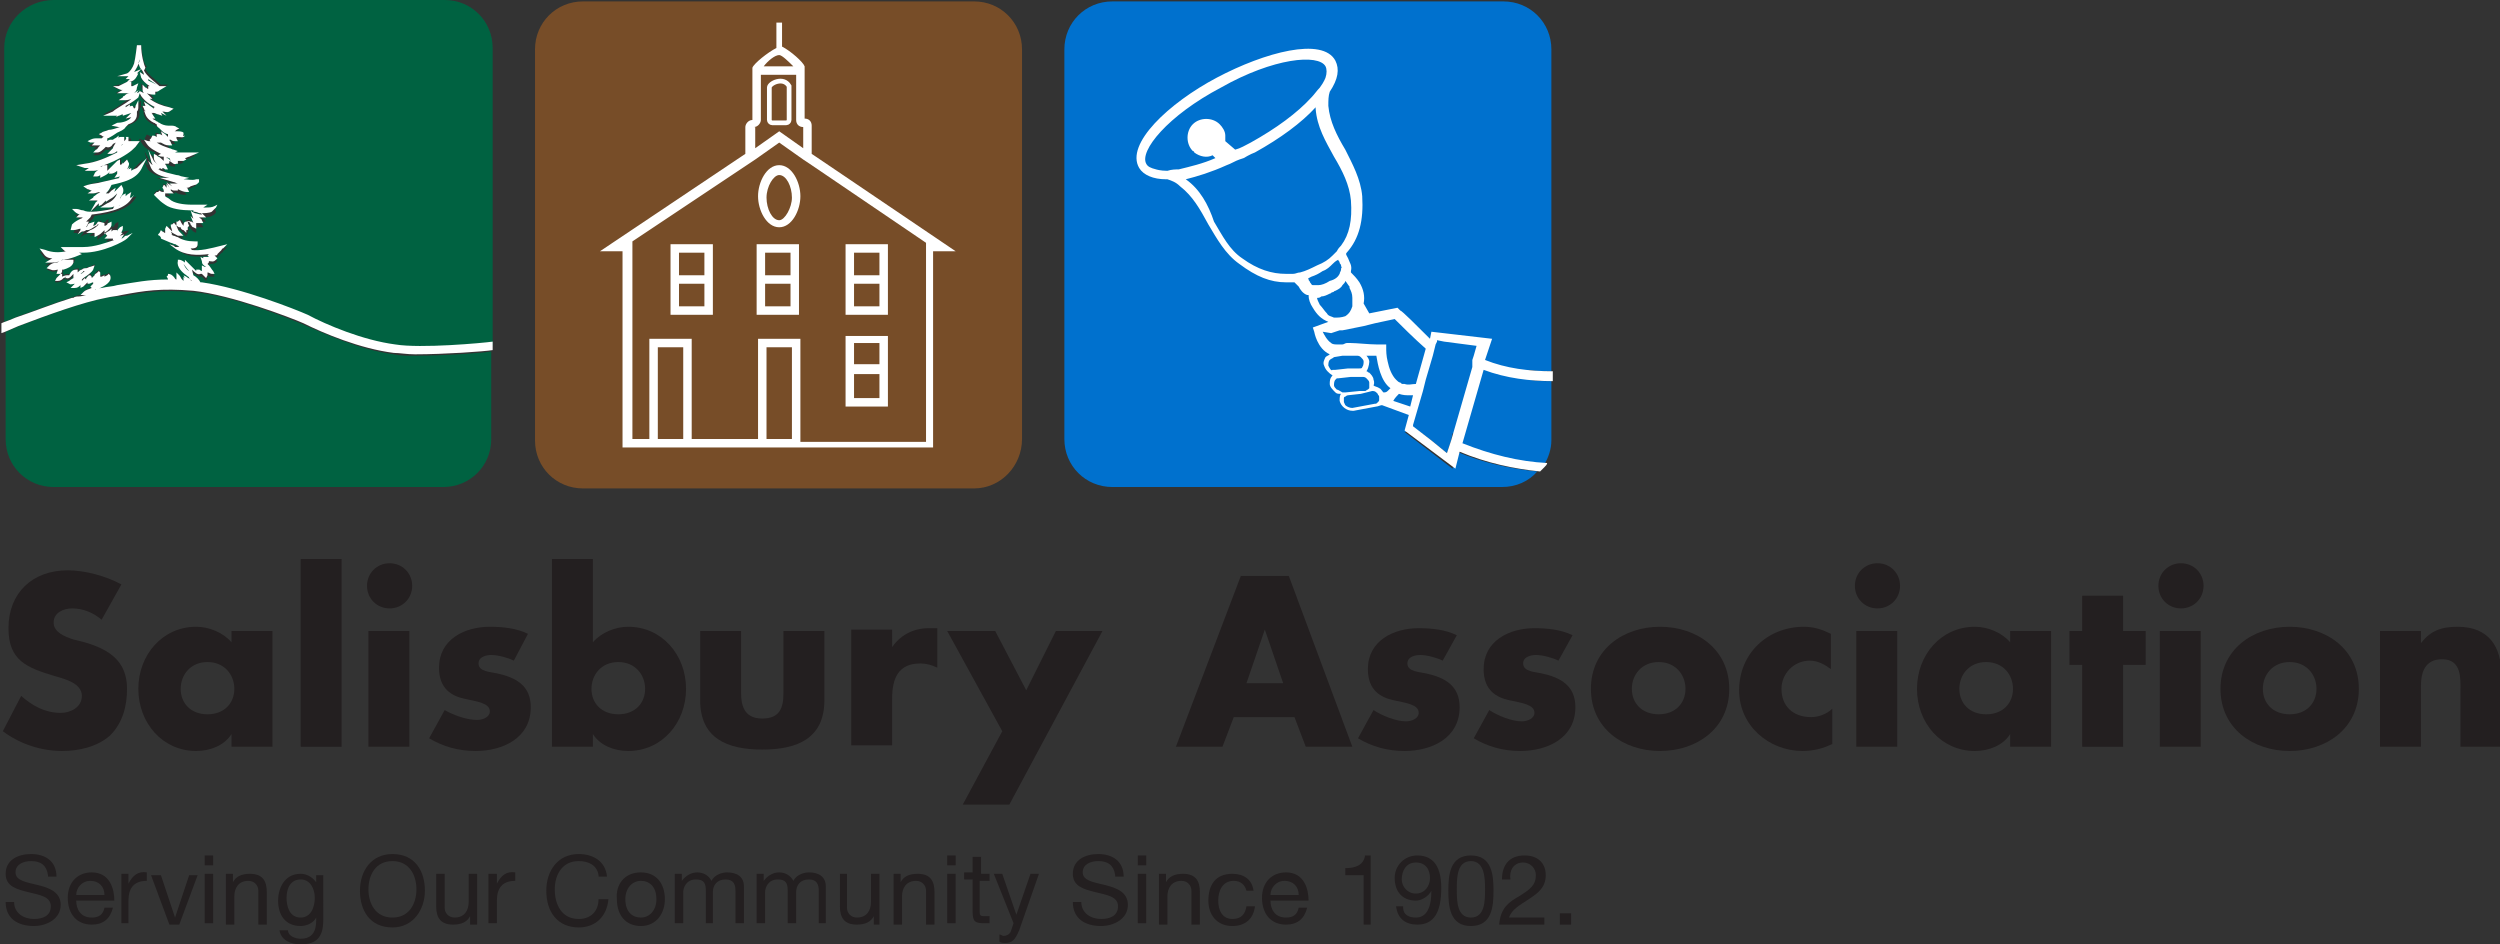 <?xml version="1.0" encoding="utf-8"?>
<!-- Generator: Adobe Illustrator 22.0.1, SVG Export Plug-In . SVG Version: 6.00 Build 0)  -->
<svg version="1.1" id="Layer_1" xmlns="http://www.w3.org/2000/svg" xmlns:xlink="http://www.w3.org/1999/xlink" x="0px" y="0px"
	 width="177.1px" height="66.9px" viewBox="0 0 177.1 66.9" style="enable-background:new 0 0 177.1 66.9;" xml:space="preserve">
<rect x="0" y="0" width="177.1" height="66.9" fill="#333333" stroke="none"/>
<style type="text/css">
	.st0{fill:#231F20;}
	.st1{fill:#774D28;}
	.st2{fill:#FFFFFF;}
	.st3{fill:none;stroke:#FFFFFF;stroke-width:0.335;stroke-miterlimit:10;}
	.st4{fill:#0071CE;}
	.st5{fill:#006853;}
	.st6{fill:#006241;}
</style>
<g>
	<path class="st0" d="M7.2,43.9c-0.6-0.5-1.3-0.8-2.1-0.8c-0.6,0-1.3,0.3-1.3,1c0,0.7,0.8,1,1.4,1.2l0.8,0.2c1.7,0.5,3,1.3,3,3.3
		c0,1.2-0.3,2.4-1.2,3.3c-0.9,0.8-2.2,1.1-3.4,1.1c-1.5,0-3-0.5-4.2-1.4l1.3-2.5c0.8,0.7,1.7,1.2,2.8,1.2c0.7,0,1.5-0.4,1.5-1.2
		c0-0.9-1.2-1.2-1.9-1.4c-2-0.6-3.3-1.1-3.3-3.4c0-2.5,1.7-4.1,4.2-4.1c1.2,0,2.7,0.4,3.8,1L7.2,43.9z"/>
	<path class="st0" d="M19.3,52.9h-2.9V52h0c-0.5,0.8-1.5,1.2-2.5,1.2c-2.4,0-4.1-2-4.1-4.4c0-2.4,1.7-4.4,4.1-4.4
		c0.9,0,1.9,0.4,2.5,1.1v-0.8h2.9V52.9z M12.8,48.8c0,1,0.7,1.8,1.9,1.8s1.9-0.8,1.9-1.8c0-1-0.7-1.9-1.9-1.9S12.8,47.8,12.8,48.8z"
		/>
	<path class="st0" d="M24.2,52.9h-2.9V39.6h2.9V52.9z"/>
	<path class="st0" d="M29.2,41.5c0,0.9-0.7,1.6-1.6,1.6s-1.6-0.7-1.6-1.6s0.7-1.6,1.6-1.6S29.2,40.6,29.2,41.5z M29,52.9h-2.9v-8.2
		H29V52.9z"/>
	<path class="st0" d="M36.4,46.8c-0.4-0.2-1.1-0.4-1.6-0.4c-0.3,0-0.9,0.1-0.9,0.6c0,0.6,0.9,0.6,1.3,0.7c1.4,0.3,2.4,0.9,2.4,2.4
		c0,2.2-2,3.1-3.9,3.1c-1.2,0-2.3-0.3-3.3-0.9l1.1-2C32,50.6,33,51,33.8,51c0.4,0,0.9-0.2,0.9-0.6c0-0.6-0.9-0.7-1.8-0.9
		c-0.9-0.2-1.8-0.7-1.8-2.2c0-2,1.8-2.9,3.6-2.9c0.9,0,1.9,0.1,2.7,0.5L36.4,46.8z"/>
	<path class="st0" d="M39.1,39.6H42v5.9c0.6-0.7,1.6-1.1,2.5-1.1c2.4,0,4.1,2,4.1,4.4c0,2.4-1.7,4.4-4.1,4.4c-1,0-2-0.4-2.5-1.2h0
		v0.9h-2.9V39.6z M41.9,48.8c0,1,0.7,1.8,1.9,1.8c1.2,0,1.9-0.8,1.9-1.8c0-1-0.7-1.9-1.9-1.9C42.6,46.9,41.9,47.8,41.9,48.8z"/>
	<path class="st0" d="M52.5,44.7v4.4c0,1,0.3,1.8,1.5,1.8c1.2,0,1.5-0.7,1.5-1.8v-4.4h2.9v4.9c0,2.7-1.9,3.5-4.4,3.5
		c-2.5,0-4.4-0.8-4.4-3.5v-4.9H52.5z"/>
	<path class="st0" d="M63.1,46L63.1,46c0.6-1,1.6-1.5,2.7-1.5h0.6v2.8c-0.4-0.2-0.8-0.3-1.2-0.3c-1.6,0-2,1.1-2,2.5v3.3h-2.9v-8.2
		h2.9V46z"/>
	<path class="st0" d="M67.1,44.7h3.4l2.2,4.2l2.1-4.2h3.3L71.5,57h-3.3l2.8-5.2L67.1,44.7z"/>
	<path class="st0" d="M87.4,50.8l-0.8,2.1h-3.3l4.6-12.1h3.4l4.5,12.1h-3.3l-0.8-2.1H87.4z M89.6,44.6L89.6,44.6l-1.3,3.8h2.6
		L89.6,44.6z"/>
	<path class="st0" d="M102.2,46.8c-0.4-0.2-1.1-0.4-1.6-0.4c-0.3,0-0.9,0.1-0.9,0.6c0,0.6,0.9,0.6,1.3,0.7c1.4,0.3,2.4,0.9,2.4,2.4
		c0,2.2-2,3.1-3.9,3.1c-1.2,0-2.3-0.3-3.3-0.9l1.1-2c0.6,0.4,1.6,0.8,2.3,0.8c0.4,0,0.9-0.2,0.9-0.6c0-0.6-0.9-0.7-1.8-0.9
		c-0.9-0.2-1.8-0.7-1.8-2.2c0-2,1.8-2.9,3.6-2.9c0.9,0,1.9,0.1,2.7,0.5L102.2,46.8z"/>
	<path class="st0" d="M110.4,46.8c-0.4-0.2-1.1-0.4-1.6-0.4c-0.3,0-0.9,0.1-0.9,0.6c0,0.6,0.9,0.6,1.3,0.7c1.4,0.3,2.4,0.9,2.4,2.4
		c0,2.2-2,3.1-3.9,3.1c-1.2,0-2.3-0.3-3.3-0.9l1.1-2c0.6,0.4,1.6,0.8,2.3,0.8c0.4,0,0.9-0.2,0.9-0.6c0-0.6-0.9-0.7-1.8-0.9
		c-0.9-0.2-1.8-0.7-1.8-2.2c0-2,1.8-2.9,3.6-2.9c0.9,0,1.9,0.1,2.7,0.5L110.4,46.8z"/>
	<path class="st0" d="M122.5,48.8c0,2.8-2.3,4.4-4.9,4.4c-2.6,0-4.9-1.6-4.9-4.4c0-2.8,2.3-4.4,4.9-4.4
		C120.2,44.4,122.5,46,122.5,48.8z M115.6,48.8c0,1,0.7,1.8,1.9,1.8c1.2,0,1.9-0.8,1.9-1.8c0-1-0.7-1.9-1.9-1.9
		C116.3,46.9,115.6,47.8,115.6,48.8z"/>
	<path class="st0" d="M129.7,47.4c-0.4-0.3-0.9-0.6-1.5-0.6c-1.1,0-2,0.9-2,2c0,1.2,0.8,2,2.1,2c0.5,0,1.1-0.2,1.5-0.6v2.5
		c-0.6,0.3-1.3,0.5-2.1,0.5c-2.4,0-4.5-1.8-4.5-4.3c0-2.6,2-4.5,4.6-4.5c0.7,0,1.3,0.2,1.9,0.5V47.4z"/>
	<path class="st0" d="M134.6,41.5c0,0.9-0.7,1.6-1.6,1.6c-0.9,0-1.6-0.7-1.6-1.6s0.7-1.6,1.6-1.6C133.9,39.9,134.6,40.6,134.6,41.5z
		 M134.4,52.9h-2.9v-8.2h2.9V52.9z"/>
	<path class="st0" d="M145.3,52.9h-2.9V52h0c-0.5,0.8-1.5,1.2-2.5,1.2c-2.4,0-4.1-2-4.1-4.4c0-2.4,1.7-4.4,4.1-4.4
		c0.9,0,1.9,0.4,2.5,1.1v-0.8h2.9V52.9z M138.8,48.8c0,1,0.7,1.8,1.9,1.8s1.9-0.8,1.9-1.8c0-1-0.7-1.9-1.9-1.9
		S138.8,47.8,138.8,48.8z"/>
	<path class="st0" d="M150.4,52.9h-2.9v-5.8h-0.9v-2.4h0.9v-2.5h2.9v2.5h1.6v2.4h-1.6V52.9z"/>
	<path class="st0" d="M156.1,41.5c0,0.9-0.7,1.6-1.6,1.6c-0.9,0-1.6-0.7-1.6-1.6s0.7-1.6,1.6-1.6C155.4,39.9,156.1,40.6,156.1,41.5z
		 M155.9,52.9H153v-8.2h2.9V52.9z"/>
	<path class="st0" d="M167.1,48.8c0,2.8-2.3,4.4-4.9,4.4c-2.6,0-4.9-1.6-4.9-4.4c0-2.8,2.3-4.4,4.9-4.4
		C164.8,44.4,167.1,46,167.1,48.8z M160.3,48.8c0,1,0.7,1.8,1.9,1.8c1.2,0,1.9-0.8,1.9-1.8c0-1-0.7-1.9-1.9-1.9
		C161,46.9,160.3,47.8,160.3,48.8z"/>
	<path class="st0" d="M171.4,45.7L171.4,45.7c0.7-1,1.5-1.3,2.7-1.3c2.2,0,3.1,1.4,3.1,3.4v5.1h-2.9v-4c0-0.8,0.1-2.2-1.3-2.2
		c-1.2,0-1.5,0.9-1.5,1.9v4.3h-2.9v-8.2h2.9V45.7z"/>
</g>
<g>
	<path class="st0" d="M3.4,62c-0.1-0.7-0.5-1-1.2-1c-0.5,0-1.1,0.2-1.1,0.8c0,0.6,0.8,0.7,1.6,0.9c0.8,0.2,1.6,0.5,1.6,1.4
		c0,1-1,1.5-1.9,1.5c-1.1,0-2-0.5-2-1.7h0.6c0,0.8,0.7,1.2,1.4,1.2c0.6,0,1.2-0.2,1.2-0.9c0-0.7-0.8-0.8-1.6-1s-1.6-0.4-1.6-1.3
		c0-1,0.9-1.4,1.8-1.4c1,0,1.8,0.5,1.8,1.6H3.4z"/>
	<path class="st0" d="M8,64.3c-0.2,0.8-0.7,1.2-1.5,1.2c-1.1,0-1.7-0.8-1.7-1.9c0-1.1,0.7-1.8,1.7-1.8c1.3,0,1.6,1.2,1.6,2H5.4
		c0,0.6,0.3,1.2,1.1,1.2c0.5,0,0.8-0.2,0.9-0.7H8z M7.4,63.4c0-0.6-0.4-1-1-1c-0.6,0-1,0.5-1,1H7.4z"/>
	<path class="st0" d="M8.6,61.9h0.5v0.7h0c0.3-0.6,0.7-0.9,1.3-0.8v0.6c-0.9,0-1.3,0.5-1.3,1.4v1.6H8.6V61.9z"/>
	<path class="st0" d="M12.7,65.5H12l-1.3-3.5h0.7l1,3h0l1-3H14L12.7,65.5z"/>
	<path class="st0" d="M15.1,61.3h-0.6v-0.7h0.6V61.3z M14.5,61.9h0.6v3.5h-0.6V61.9z"/>
	<path class="st0" d="M16,61.9h0.5v0.6h0c0.2-0.4,0.6-0.6,1.2-0.6c0.9,0,1.2,0.5,1.2,1.3v2.3h-0.6v-2.4c0-0.4-0.3-0.7-0.7-0.7
		c-0.7,0-1,0.5-1,1.1v2H16V61.9z"/>
	<path class="st0" d="M22.9,65.2c0,1.2-0.5,1.7-1.6,1.7c-0.7,0-1.4-0.3-1.5-1h0.6c0,0.4,0.5,0.6,0.9,0.6c0.8,0,1.1-0.5,1.1-1.3v-0.2
		h0c-0.2,0.4-0.7,0.6-1.1,0.6c-1.1,0-1.6-0.8-1.6-1.8c0-0.8,0.4-1.9,1.6-1.9c0.4,0,0.8,0.2,1.1,0.6h0h0v-0.5h0.5V65.2z M22.3,63.6
		c0-0.6-0.3-1.3-1-1.3c-0.7,0-1,0.6-1,1.3c0,0.6,0.2,1.4,1,1.4C22,65,22.3,64.3,22.3,63.6z"/>
	<path class="st0" d="M27.8,60.5c1.6,0,2.3,1.2,2.3,2.6c0,1.3-0.8,2.6-2.3,2.6c-1.6,0-2.3-1.2-2.3-2.6
		C25.5,61.7,26.3,60.5,27.8,60.5z M27.8,65c1.2,0,1.7-1,1.7-2c0-1-0.5-2-1.7-2c-1.2,0-1.7,1-1.7,2C26.1,64,26.6,65,27.8,65z"/>
	<path class="st0" d="M33.8,65.5h-0.5v-0.6h0c-0.2,0.4-0.6,0.6-1.2,0.6c-0.9,0-1.2-0.5-1.2-1.3v-2.3h0.6v2.4c0,0.4,0.3,0.7,0.7,0.7
		c0.7,0,1-0.5,1-1.1v-2h0.6V65.5z"/>
	<path class="st0" d="M34.7,61.9h0.5v0.7h0c0.3-0.6,0.7-0.9,1.3-0.8v0.6c-0.9,0-1.3,0.5-1.3,1.4v1.6h-0.6V61.9z"/>
	<path class="st0" d="M42.4,62c-0.1-0.7-0.7-1-1.4-1c-1.2,0-1.7,1-1.7,2c0,1.1,0.5,2.1,1.7,2.1c0.9,0,1.4-0.6,1.4-1.4h0.7
		c-0.1,1.2-0.9,2-2.1,2c-1.5,0-2.3-1.1-2.3-2.6c0-1.4,0.8-2.6,2.3-2.6c1,0,1.9,0.5,2,1.6H42.4z"/>
	<path class="st0" d="M45.4,61.8c1.1,0,1.7,0.8,1.7,1.9c0,1-0.6,1.9-1.7,1.9s-1.7-0.8-1.7-1.9C43.6,62.7,44.2,61.8,45.4,61.8z
		 M45.4,65c0.6,0,1.1-0.5,1.1-1.3c0-0.9-0.5-1.3-1.1-1.3s-1.1,0.5-1.1,1.3C44.3,64.6,44.8,65,45.4,65z"/>
	<path class="st0" d="M47.8,61.9h0.5v0.5h0c0.3-0.4,0.7-0.6,1.1-0.6c0.4,0,0.8,0.2,1,0.6c0.2-0.4,0.7-0.6,1.1-0.6
		c0.7,0,1.2,0.3,1.2,1v2.6h-0.6v-2.3c0-0.4-0.1-0.8-0.7-0.8c-0.6,0-0.9,0.4-0.9,0.9v2.2H50v-2.3c0-0.5-0.1-0.8-0.7-0.8
		c-0.7,0-0.9,0.6-0.9,0.9v2.2h-0.6V61.9z"/>
	<path class="st0" d="M53.6,61.9h0.5v0.5h0c0.3-0.4,0.7-0.6,1.1-0.6c0.4,0,0.8,0.2,1,0.6c0.2-0.4,0.7-0.6,1.1-0.6
		c0.7,0,1.2,0.3,1.2,1v2.6H58v-2.3c0-0.4-0.1-0.8-0.7-0.8c-0.6,0-0.9,0.4-0.9,0.9v2.2h-0.6v-2.3c0-0.5-0.1-0.8-0.7-0.8
		c-0.7,0-0.9,0.6-0.9,0.9v2.2h-0.6V61.9z"/>
	<path class="st0" d="M62.4,65.5h-0.5v-0.6h0c-0.2,0.4-0.6,0.6-1.2,0.6c-0.9,0-1.2-0.5-1.2-1.3v-2.3H60v2.4c0,0.4,0.3,0.7,0.7,0.7
		c0.7,0,1-0.5,1-1.1v-2h0.6V65.5z"/>
	<path class="st0" d="M63.3,61.9h0.5v0.6h0c0.2-0.4,0.6-0.6,1.2-0.6c0.9,0,1.2,0.5,1.2,1.3v2.3h-0.6v-2.4c0-0.4-0.3-0.7-0.7-0.7
		c-0.7,0-1,0.5-1,1.1v2h-0.6V61.9z"/>
	<path class="st0" d="M67.7,61.3h-0.6v-0.7h0.6V61.3z M67.1,61.9h0.6v3.5h-0.6V61.9z"/>
	<path class="st0" d="M69.4,61.9h0.7v0.5h-0.7v2.2c0,0.3,0.1,0.3,0.4,0.3h0.3v0.5h-0.4c-0.6,0-0.8-0.1-0.8-0.8v-2.3h-0.6v-0.5h0.6
		v-1.1h0.6V61.9z"/>
	<path class="st0" d="M72.2,65.9c-0.3,0.7-0.5,0.9-1,0.9c-0.1,0-0.3,0-0.4-0.1v-0.5c0.1,0,0.2,0.1,0.3,0.1c0.2,0,0.4-0.1,0.5-0.3
		l0.2-0.6l-1.4-3.5H71l1,2.9h0l1-2.9h0.6L72.2,65.9z"/>
	<path class="st0" d="M79,62c-0.1-0.7-0.5-1-1.2-1c-0.5,0-1.1,0.2-1.1,0.8c0,0.6,0.8,0.7,1.6,0.9c0.8,0.2,1.6,0.5,1.6,1.4
		c0,1-1,1.5-1.9,1.5c-1.1,0-2-0.5-2-1.7h0.6c0,0.8,0.7,1.2,1.4,1.2c0.6,0,1.2-0.2,1.2-0.9c0-0.7-0.8-0.8-1.6-1s-1.6-0.4-1.6-1.3
		c0-1,0.9-1.4,1.8-1.4c1,0,1.8,0.5,1.8,1.6H79z"/>
	<path class="st0" d="M81.2,61.3h-0.6v-0.7h0.6V61.3z M80.6,61.9h0.6v3.5h-0.6V61.9z"/>
	<path class="st0" d="M82.1,61.9h0.5v0.6h0c0.2-0.4,0.6-0.6,1.2-0.6c0.9,0,1.2,0.5,1.2,1.3v2.3h-0.6v-2.4c0-0.4-0.3-0.7-0.7-0.7
		c-0.7,0-1,0.5-1,1.1v2h-0.6V61.9z"/>
	<path class="st0" d="M88.3,63.1c-0.1-0.4-0.4-0.7-0.9-0.7c-0.8,0-1.1,0.7-1.1,1.4c0,0.7,0.3,1.3,1,1.3c0.6,0,0.9-0.3,1-0.9h0.6
		c-0.1,0.9-0.7,1.4-1.6,1.4c-1.1,0-1.7-0.8-1.7-1.8c0-1.1,0.5-1.9,1.7-1.9c0.8,0,1.4,0.4,1.5,1.2H88.3z"/>
	<path class="st0" d="M92.6,64.3c-0.2,0.8-0.7,1.2-1.5,1.2c-1.1,0-1.7-0.8-1.7-1.9c0-1.1,0.7-1.8,1.7-1.8c1.3,0,1.6,1.2,1.6,2H90
		c0,0.6,0.3,1.2,1.1,1.2c0.5,0,0.8-0.2,0.9-0.7H92.6z M92,63.4c0-0.6-0.4-1-1-1c-0.6,0-1,0.5-1,1H92z"/>
	<path class="st0" d="M97.2,65.5h-0.6V62h-1.3v-0.5c0.7,0,1.3-0.2,1.4-0.9h0.4V65.5z"/>
	<path class="st0" d="M99.4,64.3c0,0.5,0.4,0.7,0.9,0.7c0.7,0,1.1-0.6,1.1-1.9l0,0c-0.2,0.4-0.7,0.7-1.1,0.7c-1,0-1.5-0.7-1.5-1.6
		c0-0.9,0.7-1.6,1.6-1.6c0.9,0,1.7,0.5,1.7,2.3c0,1.7-0.5,2.6-1.7,2.6c-0.8,0-1.4-0.4-1.5-1.3H99.4z M100.3,61.1c-0.7,0-1,0.6-1,1.2
		c0,0.5,0.4,1,1,1c0.6,0,1-0.5,1-1.1C101.3,61.6,101,61.1,100.3,61.1z"/>
	<path class="st0" d="M104.2,60.6c1.5,0,1.6,1.4,1.6,2.5c0,1.1-0.1,2.5-1.6,2.5s-1.6-1.4-1.6-2.5C102.6,62,102.7,60.6,104.2,60.6z
		 M104.2,65c1,0,1-1.2,1-2c0-0.7,0-2-1-2s-1,1.2-1,2C103.2,63.8,103.2,65,104.2,65z"/>
	<path class="st0" d="M106.4,62.3c0-1,0.5-1.7,1.6-1.7c0.9,0,1.5,0.5,1.5,1.4c0,0.9-0.6,1.3-1.2,1.7c-0.6,0.4-1.2,0.7-1.4,1.3h2.5
		v0.5h-3.2c0.1-1.2,0.7-1.6,1.4-2c0.8-0.5,1.2-0.8,1.2-1.5c0-0.5-0.4-0.9-0.9-0.9c-0.7,0-1,0.6-0.9,1.2H106.4z"/>
	<path class="st0" d="M110.5,64.7h0.8v0.8h-0.8V64.7z"/>
</g>
<path class="st1" d="M69,34.6H41.3c-1.9,0-3.4-1.5-3.4-3.4V3.5c0-1.9,1.5-3.4,3.4-3.4H69c1.9,0,3.4,1.5,3.4,3.4v27.6
	C72.4,33,70.9,34.6,69,34.6z"/>
<path class="st1" d="M55.2,5.9C55.1,5.9,55.1,5.9,55.2,5.9c-0.4,0-0.6,0.2-0.6,0.3l0,2.3c0,0,0,0.1,0.1,0.1h1c0,0,0.1,0,0.1-0.1V6.2
	c0,0,0,0,0,0C55.5,5.9,55.3,5.9,55.2,5.9z"/>
<g>
	<path class="st2" d="M57.8,11.1l-0.3-0.2V8.9c0-0.3-0.2-0.5-0.5-0.5V4.9c0-0.1,0-0.1,0-0.2c-0.1-0.3-1-1.1-1.6-1.4V1.6H55v1.8
		c-0.6,0.3-1.6,1.1-1.7,1.4c0,0.1,0,0.1,0,0.2v3.5c-0.3,0-0.5,0.3-0.5,0.5v1.9l-0.6,0.4l0,0l-9.7,6.5h1.6v13.9h0.1H46h3h4.7h3H66
		h0.1V17.8h1.6L57.8,11.1z M55.2,3.9c0.2,0,0.7,0.5,1,0.8h-2.1C54.4,4.3,54.9,3.9,55.2,3.9z M53.4,9c0.3,0,0.5-0.3,0.5-0.5V5.3h2.5
		v3.2c0,0.3,0.2,0.5,0.5,0.5v1.5l-1.7-1.2l-1.7,1.2V9z M48.4,31.1h-1.8v-6.5h1.8V31.1z M56.1,31.1h-1.8v-6.5h1.8V31.1z M56.7,31.1
		V24h-3v7.1H49V24h-3v7.1h-1.2V17.1l8.7-5.8v0l1.7-1.2l1.7,1.2v0l0.6,0.4l0,0l0,0l8.1,5.5v14.1H56.7z"/>
	<path class="st2" d="M47.5,22.3h3v-5h-3V22.3z M48.1,21.7v-1.6h1.8v1.6H48.1z M49.9,17.9v1.6h-1.8v-1.6H49.9z"/>
	<path class="st2" d="M53.6,22.3h3v-5h-3V22.3z M54.2,21.7v-1.6H56v1.6H54.2z M56,17.9v1.6h-1.8v-1.6H56z"/>
	<path class="st2" d="M59.9,22.3h3v-5h-3V22.3z M60.5,21.7v-1.6h1.8v1.6H60.5z M62.3,17.9v1.6h-1.8v-1.6H62.3z"/>
	<path class="st2" d="M59.9,28.8h3v-5h-3V28.8z M60.5,28.2v-1.7h1.8v1.7H60.5z M62.3,24.3v1.5h-1.8v-1.5H62.3z"/>
	<path class="st2" d="M55.2,11.7c-0.9,0-1.5,1.2-1.5,2.2s0.6,2.2,1.5,2.2c0.9,0,1.5-1.2,1.5-2.2S56.1,11.7,55.2,11.7z M55.2,15.6
		c-0.5,0-0.9-0.8-0.9-1.6c0-0.8,0.5-1.6,0.9-1.6c0.5,0,0.9,0.8,0.9,1.6C56.1,14.7,55.6,15.6,55.2,15.6z"/>
	<path class="st3" d="M55.9,8.5V6.2c0,0,0-0.1,0-0.1c-0.4-0.7-1.4-0.2-1.4,0.1v2.3c0,0.1,0.1,0.2,0.2,0.2h1
		C55.8,8.7,55.9,8.6,55.9,8.5z"/>
</g>
<g>
	<path class="st4" d="M99.2,27.9C99.2,27.9,99.2,27.9,99.2,27.9c-0.2,0.2-0.4,0.3-0.6,0.4l1.2,0.4l0.2-0.8c-0.1,0-0.2,0-0.3,0
		C99.6,27.9,99.4,27.9,99.2,27.9z"/>
	<path class="st4" d="M95.2,28.2c0,0.1,0,0.2,0,0.2c0,0.1,0,0.1,0.1,0.2c0-0.1,0-0.1-0.1-0.2C95.2,28.3,95.2,28.2,95.2,28.2z"/>
	<path class="st4" d="M97.6,28C97.6,28,97.6,28,97.6,28c0-0.1-0.1-0.1-0.1-0.2c0,0-0.1-0.1-0.1-0.1c-0.1-0.1-0.2-0.1-0.3-0.1l0,0
		l-0.1,0c-0.1,0-0.1,0.1-0.2,0.1c0,0-0.1,0-0.1,0l-0.3,0l-1,0.1c0,0-0.1,0-0.1,0.1c0,0,0,0.1-0.1,0.1c0,0.1,0,0.2,0,0.2
		c0,0.1,0,0.1,0.1,0.2c0.1,0.2,0.3,0.3,0.5,0.2l1.6-0.3l0,0c0.1,0,0.2,0,0.2-0.1c0-0.1,0-0.1,0-0.2C97.6,28.2,97.6,28.1,97.6,28z"/>
	<path class="st4" d="M97,26.9c0-0.1-0.1-0.2-0.2-0.3c-0.1-0.1-0.2-0.1-0.3-0.1c0,0,0,0,0,0c0,0,0,0-0.1,0l-0.3,0l-0.4,0l-0.9,0.1
		c0,0-0.1,0-0.1,0c-0.1,0-0.1,0.1-0.1,0.1c-0.1,0.1-0.1,0.2-0.1,0.4v0c0,0.1,0.1,0.3,0.2,0.3c0,0,0,0,0,0c0.1,0,0.2,0.1,0.3,0l0.2,0
		l1-0.1l0.4,0l0,0c0.1,0,0.2,0,0.2-0.1c0,0,0,0,0.1-0.1c0,0,0-0.1,0-0.1C97,27.1,97,26.9,97,26.9z"/>
	<g>
		<path class="st4" d="M97.3,27.3c0.1,0,0.3,0.1,0.4,0.2c0.1,0.1,0.2,0.2,0.3,0.3c0.1,0,0.2-0.1,0.3-0.1c0.1,0,0.2-0.1,0.2-0.2
			c-0.8-0.6-1-1.8-1-2.3c-0.2,0-0.4,0-0.7,0c0.1,0.1,0.2,0.2,0.2,0.4c0,0.1,0.1,0.4-0.2,0.7c0,0,0,0,0,0c0.1,0,0.1,0.1,0.2,0.1
			c0.2,0.1,0.3,0.3,0.3,0.5C97.4,26.9,97.4,27.1,97.3,27.3C97.3,27.3,97.3,27.3,97.3,27.3z"/>
		<path class="st4" d="M96.3,22.4L96.3,22.4L96.3,22.4C96.3,22.4,96.3,22.4,96.3,22.4z"/>
		<path class="st4" d="M93.5,21.6c0.1,0.2,0.3,0.4,0.5,0.5c0.2,0.1,0.3,0.2,0.5,0.3c0.3,0.1,0.6,0.1,0.8-0.1
			c0.3-0.1,0.4-0.4,0.5-0.7c0.1-0.2,0.1-0.4,0-0.6c0-0.2-0.1-0.4-0.2-0.7c0,0,0,0,0-0.1c-0.1-0.2-0.2-0.3-0.3-0.4
			c-0.1,0.1-0.1,0.2-0.2,0.3c-0.1,0.1-0.3,0.3-0.5,0.4c-0.1,0-0.1,0.1-0.2,0.1l0,0c-0.1,0-0.1,0.1-0.2,0.1c-0.2,0.1-0.4,0.2-0.6,0.2
			c-0.1,0-0.2,0-0.3,0.1C93.4,21.3,93.4,21.4,93.5,21.6C93.5,21.6,93.5,21.6,93.5,21.6z"/>
		<path class="st4" d="M92.6,20.2c0.1,0.1,0.1,0.1,0.2,0.2c0,0,0.1,0,0.1,0c0.1,0,0.2,0,0.3,0c0.2,0,0.5-0.1,0.8-0.3l0,0
			c0.3-0.2,0.5-0.4,0.7-0.5c0.1-0.1,0.1-0.2,0.1-0.3c0,0,0-0.1,0-0.1c0-0.1,0-0.1,0-0.2c0-0.1-0.1-0.1-0.1-0.2
			c0-0.1-0.1-0.1-0.1-0.2c-0.1,0.1-0.2,0.2-0.4,0.3c-0.2,0.2-0.5,0.3-0.7,0.5c-0.3,0.1-0.5,0.3-0.8,0.4c-0.2,0.1-0.3,0.1-0.5,0.2
			c0,0.1,0.1,0.1,0.1,0.2C92.6,20.1,92.6,20.1,92.6,20.2z"/>
		<path class="st4" d="M86.2,15.6c0.6,1,1.1,2,2,2.6c1.1,0.8,2.1,1.2,3.1,1.1c0.2,0,0.3,0,0.5,0c0.2,0,0.3-0.1,0.5-0.1
			c0.4-0.1,0.8-0.3,1.2-0.5l0,0c0.4-0.2,0.8-0.5,1.1-0.7c0.1-0.1,0.2-0.2,0.3-0.3c0.1-0.1,0.2-0.2,0.3-0.4c0.6-0.8,0.8-1.8,0.7-3.2
			c-0.1-1.1-0.6-2-1.2-3.1c-0.6-1.1-1.2-2.2-1.3-3.4c0,0,0-0.1,0-0.1c-1,1.1-2.6,2.3-4.3,3.2c-0.3,0.2-0.5,0.3-0.8,0.4l0,0l-0.3,0.1
			c-0.3,0.2-0.6,0.3-0.9,0.4l0,0l0,0c-1,0.4-2.1,0.7-3,0.9c0,0,0.1,0,0.1,0.1C85,13.4,85.6,14.5,86.2,15.6z"/>
		<path class="st4" d="M82.7,12.1c0.3,0,0.6,0,0.9-0.1c0.8-0.1,1.7-0.4,2.6-0.8L86,11c-0.4,0.2-1,0.1-1.3-0.2c0,0-0.1,0-0.1-0.1
			c-0.5-0.5-0.5-1.4,0-1.9c0.5-0.5,1.4-0.5,1.9,0c0.2,0.2,0.4,0.5,0.4,0.8c0,0.1,0,0.3,0,0.4l0.7,0.6c0.4-0.2,0.7-0.3,1.1-0.5
			c1.7-1,3.3-2.1,4.3-3.2c0.2-0.3,0.4-0.5,0.6-0.7c0.1-0.1,0.3-0.5,0.4-0.8l0,0c0.1-0.3,0.1-0.6,0-0.8c-0.5-0.9-3.7-0.5-7.4,1.5
			c-3.7,2.1-5.8,4.5-5.3,5.4c0.1,0.2,0.4,0.3,0.7,0.4C81.9,12,82.5,12.1,82.7,12.1z"/>
		<path class="st4" d="M96.1,25.2l-0.2,0l-0.4,0l-0.4,0l-0.6,0.1c0,0,0,0,0,0c-0.1,0-0.2,0.1-0.3,0.2c-0.1,0.1-0.1,0.2-0.1,0.4
			c0,0.2,0.2,0.3,0.3,0.4c0.1,0,0.1,0,0.2,0l0.9-0.1l0.4,0l0.3,0c0,0,0.1,0,0.1,0c0.1,0,0.2-0.1,0.2-0.1c0.1-0.1,0.1-0.3,0.1-0.4
			c0-0.1-0.1-0.2-0.2-0.3C96.3,25.2,96.2,25.2,96.1,25.2z"/>
		<path class="st4" d="M99.1,27.2c0.1,0,0.1,0,0.2,0.1c0,0,0.1,0,0.1,0c0.3,0,0.6,0,0.8,0l0.7-2.5c-0.8-0.8-1.8-1.8-2.2-2.1
			l-1.4,0.3L97,23L96.6,23l-1.5,0.3l-0.2,0l-0.3,0.1l-0.3,0.1l-0.5,0.1c0.1,0.3,0.3,0.7,0.6,0.8c0.1,0.1,0.2,0.1,0.4,0.1
			c0.1,0,0.2,0,0.4,0c0.1,0,0.2-0.1,0.3-0.1c0,0,0.1,0,0.1,0l0.1,0l0.1,0c0.3,0,1.3,0.1,1.8,0.1c0.2,0,0.3,0,0.3,0l0.2,0l0.2,0
			l0,0.3l0,0.1c0,0,0,0.4,0.1,0.8c0.1,0.4,0.3,1,0.6,1.3C98.9,27,99,27.1,99.1,27.2z"/>
		<path class="st4" d="M109.9,26.3V3.5c0-1.9-1.5-3.4-3.4-3.4H78.8c-1.9,0-3.4,1.5-3.4,3.4v27.6c0,1.9,1.5,3.4,3.4,3.4h27.6
			c1,0,1.9-0.4,2.5-1.1c-1.9-0.2-3.8-0.6-5.7-1.4l-0.3,1.2l-3.4-2.6h1.1l0.8,0.6l1.1,0.9l0.1-0.3l0.1-0.3l0.1-0.3l0.1-0.5h0.7
			l-0.2,0.8c2,0.8,4,1.3,6,1.4c0.3-0.5,0.5-1.1,0.5-1.7V27c-0.5,0-1,0-1.6-0.1v-0.7C108.9,26.3,109.4,26.3,109.9,26.3z"/>
	</g>
	<path class="st2" d="M105.2,25.5l0.5-1.5l-4.3-0.5l-0.1,0.5c-0.9-0.9-2-2-2.1-2L99,21.8l-2,0.4l-0.4-0.7c0.1-0.5,0-1-0.3-1.5
		c-0.2-0.3-0.4-0.5-0.6-0.7c0,0,0,0,0-0.1c0.1-0.4-0.1-0.6-0.2-0.9c-0.1-0.2-0.2-0.3-0.1-0.4c0,0,0,0,0,0c0.9-1,1.2-2.3,1.1-4
		c-0.1-1.2-0.7-2.3-1.2-3.3c-0.6-1-1.1-2-1.2-3.1c0-0.4,0-0.7,0.1-1c0.6-0.9,0.7-1.6,0.4-2.2c-0.9-1.7-5-0.6-8.4,1.2
		c-3.4,1.8-6.5,4.7-5.5,6.4c0.3,0.5,1,0.8,1.9,0.8c0,0,0.1,0,0.1,0c0.3,0.1,0.6,0.2,0.9,0.5c0.9,0.7,1.4,1.6,2,2.7
		c0.6,1,1.2,2.1,2.2,2.8c1.2,0.9,2.2,1.3,3.3,1.3c0.2,0,0.4,0,0.6,0c0,0,0,0,0,0c0.1,0.1,0.2,0.2,0.3,0.3c0.1,0.2,0.3,0.5,0.6,0.6
		c0,0,0,0,0.1,0c0,0.3,0.1,0.6,0.3,0.9v0c0.3,0.5,0.6,0.8,1.1,1L93,23.2l0.1,0.3c0,0,0.2,1.2,1.1,1.6c0,0,0,0,0,0
		c-0.1,0.1-0.2,0.1-0.3,0.2c-0.1,0.2-0.2,0.4-0.1,0.6v0c0.1,0.3,0.3,0.5,0.6,0.7c0,0,0,0,0,0c-0.2,0.2-0.2,0.4-0.2,0.6
		c0,0.2,0.2,0.4,0.4,0.6c0.1,0.1,0.2,0.1,0.4,0.1c-0.1,0.1-0.1,0.3-0.1,0.5v0c0.1,0.4,0.5,0.7,0.9,0.7c0,0,0.1,0,0.1,0l1.6-0.3
		c0.1,0,0.3-0.1,0.4-0.1l1.9,0.7l-0.3,1.1l3.6,2.7l0.3-1.2c1.9,0.8,3.8,1.2,5.7,1.4c0.1-0.1,0.2-0.2,0.3-0.3
		c0.1-0.1,0.2-0.2,0.2-0.3c-2-0.1-4-0.6-6-1.4l1.5-5.2c1.6,0.6,3.3,0.8,4.9,0.8v-0.3v-0.4C108.3,26.3,106.7,26.1,105.2,25.5z
		 M104.3,26l-1.5,5.2l-0.1,0.3l-0.1,0.3l-0.1,0.3l-1.1-0.9l-1.3-1l0-0.1l0.7-2.4l0.1-0.4l0.1-0.4l0.5-1.7l0.1-0.4l0.1-0.4l0.1-0.2
		l0-0.1l0.5,0.1l2.3,0.3l-0.2,0.7l-0.1,0.3L104.3,26z M84,12.7C83.9,12.6,83.9,12.6,84,12.7c0.8-0.2,1.8-0.5,2.9-1l0,0l0,0
		c0.3-0.1,0.6-0.3,0.9-0.4l0.3-0.1c0,0,0.5-0.3,0.8-0.4c1.8-1,3.3-2.1,4.3-3.2c0,0,0,0.1,0,0.1c0.1,1.3,0.7,2.3,1.3,3.4
		c0.6,1,1.1,2,1.2,3.1c0.1,1.4-0.1,2.4-0.7,3.2c-0.1,0.1-0.2,0.2-0.3,0.4c-0.1,0.1-0.2,0.2-0.3,0.3c-0.3,0.3-0.6,0.5-1.1,0.7l0,0
		c-0.4,0.2-0.8,0.4-1.2,0.5c-0.2,0-0.3,0.1-0.5,0.1c-0.2,0-0.3,0-0.5,0c-1,0-2-0.3-3.1-1.1c-0.9-0.6-1.4-1.6-2-2.6
		C85.6,14.5,85,13.4,84,12.7z M92.9,19.6c0.3-0.1,0.5-0.2,0.8-0.4c0.3-0.1,0.5-0.3,0.7-0.5c0.1-0.1,0.2-0.2,0.4-0.3
		c0,0.1,0.1,0.1,0.1,0.2c0,0.1,0.1,0.1,0.1,0.2c0,0.1,0.1,0.2,0,0.2c0,0,0,0.1,0,0.1c0,0.1-0.1,0.2-0.1,0.3
		c-0.1,0.2-0.3,0.4-0.7,0.5l0,0c-0.3,0.2-0.6,0.3-0.8,0.3c-0.1,0-0.2,0-0.3,0c0,0-0.1,0-0.1,0c-0.1,0-0.1-0.1-0.2-0.2
		c0-0.1-0.1-0.1-0.1-0.2c0-0.1-0.1-0.1-0.1-0.2C92.6,19.8,92.7,19.7,92.9,19.6z M93.5,21.6C93.5,21.6,93.5,21.6,93.5,21.6
		c-0.1-0.2-0.2-0.4-0.2-0.5c0.1,0,0.2,0,0.3-0.1c0.2,0,0.4-0.1,0.6-0.2c0.1,0,0.1-0.1,0.2-0.1l0,0c0.1,0,0.1-0.1,0.2-0.1
		c0.2-0.1,0.4-0.2,0.5-0.4c0.1-0.1,0.2-0.2,0.2-0.3c0.1,0.1,0.2,0.3,0.3,0.4c0,0,0,0,0,0.1c0.1,0.2,0.2,0.4,0.2,0.7
		c0,0.2,0,0.4,0,0.6c-0.1,0.3-0.2,0.5-0.5,0.7c-0.3,0.1-0.5,0.1-0.8,0.1c-0.2-0.1-0.4-0.1-0.5-0.3C93.8,22,93.7,21.8,93.5,21.6z
		 M96.3,22.4L96.3,22.4C96.3,22.4,96.3,22.4,96.3,22.4L96.3,22.4z M94.3,23.6l0.3-0.1l0.3-0.1l0.2,0l1.5-0.3L97,23l0.4-0.1l1.4-0.3
		c0.4,0.4,1.4,1.4,2.2,2.1l-0.7,2.5c-0.3,0-0.5,0.1-0.8,0c0,0-0.1,0-0.1,0c-0.1,0-0.1,0-0.2-0.1c-0.1,0-0.2-0.1-0.3-0.2
		c-0.3-0.3-0.5-0.8-0.6-1.3c-0.1-0.4-0.1-0.8-0.1-0.8l0-0.1l0-0.3l-0.2,0l-0.2,0c0,0-0.1,0-0.3,0c-0.5,0-1.4-0.1-1.8-0.1l-0.1,0
		l-0.1,0c0,0-0.1,0-0.1,0c-0.1,0-0.2,0.1-0.3,0.1c-0.1,0-0.3,0-0.4,0c-0.1,0-0.3,0-0.4-0.1c-0.3-0.2-0.5-0.6-0.6-0.8L94.3,23.6z
		 M98,27.8c-0.1-0.1-0.2-0.3-0.3-0.3c-0.1-0.1-0.3-0.1-0.4-0.2c0,0,0,0,0,0c0.1-0.2,0-0.4,0-0.4c0-0.2-0.2-0.4-0.3-0.5
		c-0.1,0-0.1-0.1-0.2-0.1c0,0,0,0,0,0C97,26,97,25.6,97,25.6c0-0.1-0.1-0.3-0.2-0.4c0.2,0,0.5,0,0.7,0c0.1,0.6,0.3,1.8,1,2.3
		c-0.1,0.1-0.1,0.1-0.2,0.2C98.2,27.8,98.1,27.8,98,27.8z M99.1,27.9C99.2,27.9,99.2,27.9,99.1,27.9c0.3,0.1,0.5,0.1,0.7,0.1
		c0.1,0,0.2,0,0.3,0l-0.2,0.8l-1.2-0.4C98.8,28.2,99,28,99.1,27.9z M81.2,11.6c-0.5-0.9,1.5-3.4,5.3-5.4c3.7-2.1,6.9-2.4,7.4-1.5
		c0.1,0.2,0.1,0.5,0,0.8c0,0-0.1,0.3-0.4,0.7c-0.2,0.2-0.4,0.5-0.6,0.7c-1,1.1-2.5,2.2-4.3,3.2c-0.4,0.2-0.7,0.4-1.1,0.5L86.8,10
		c0-0.1,0-0.3,0-0.4c0-0.3-0.2-0.6-0.4-0.8c-0.5-0.5-1.4-0.5-1.9,0c-0.5,0.5-0.5,1.4,0,1.9c0,0,0.1,0,0.1,0.1
		c0.4,0.3,0.9,0.4,1.3,0.2l0.2,0.2c-0.9,0.4-1.8,0.6-2.6,0.8C83.3,12,83,12,82.7,12.1c-0.5,0-0.8-0.1-0.8-0.1
		C81.5,11.9,81.3,11.8,81.2,11.6z M94.1,25.9c0-0.1,0-0.3,0.1-0.4c0.1-0.1,0.2-0.1,0.3-0.2c0,0,0,0,0,0l0.6-0.1l0.4,0l0.4,0l0.2,0
		c0.1,0,0.2,0,0.3,0.1c0.1,0.1,0.2,0.2,0.2,0.3c0,0.1,0,0.3-0.1,0.4c0,0.1-0.1,0.1-0.2,0.1c0,0-0.1,0-0.1,0l-0.3,0l-0.4,0l-0.9,0.1
		c-0.1,0-0.1,0-0.2,0C94.3,26.3,94.2,26.1,94.1,25.9z M94.7,27.6c-0.1-0.1-0.2-0.2-0.2-0.3v0c0-0.1,0-0.3,0.1-0.4
		c0,0,0.1-0.1,0.1-0.1c0,0,0.1,0,0.1,0l0.9-0.1l0.4,0l0.3,0c0,0,0,0,0.1,0c0,0,0,0,0,0c0.1,0,0.2,0,0.3,0.1c0.1,0.1,0.2,0.2,0.2,0.3
		c0,0,0,0.2,0,0.3c0,0,0,0.1,0,0.1c0,0,0,0-0.1,0.1c-0.1,0-0.1,0.1-0.2,0.1l0,0l-0.4,0l-1,0.1l-0.2,0C94.9,27.7,94.8,27.6,94.7,27.6
		C94.8,27.6,94.7,27.6,94.7,27.6z M95.2,28.4c0-0.1,0-0.2,0-0.2c0,0,0-0.1,0.1-0.1c0,0,0.1-0.1,0.2-0.1l0.9-0.1l0.8-0.2l0,0
		c0.1,0,0.2,0,0.3,0.1c0,0,0.1,0.1,0.1,0.1c0,0.1,0.1,0.1,0.1,0.2c0,0,0,0,0,0c0,0.1,0,0.1,0,0.2c0,0.1,0,0.1-0.1,0.2
		c-0.1,0.1-0.1,0.1-0.2,0.1l0,0l-1.6,0.3c-0.2,0-0.4-0.1-0.5-0.2C95.2,28.5,95.2,28.5,95.2,28.4z"/>
</g>
<g>
	<path class="st5" d="M9.9,4.6l0-0.3c0,0,0-0.1,0-0.1C9.8,4.3,9.8,4.4,9.9,4.6c-0.1,0-0.2,0.3-0.4,0.5L10,4.9
		C9.9,4.8,9.9,4.7,9.9,4.6z"/>
	<path class="st5" d="M12.4,9.5c-0.1,0-0.1,0-0.2,0c0.1,0,0.2,0,0.4,0C12.5,9.5,12.4,9.5,12.4,9.5z"/>
	<path class="st5" d="M9.4,5.9l0,0.2c0,0,0,0,0,0.1c0,0,0,0,0.1,0l0.3-0.2L9.7,6.2c0,0.1-0.1,0.3-0.2,0.4l0.3-0.1L9.7,6.6l0.2-0.1
		L9.8,6.4l0.3,0.1c0-0.1-0.1-0.2-0.1-0.3l0-0.3l0.2,0.2c0.1,0,0.1,0.1,0.2,0.1l0-0.2l0.1,0C10.3,5.9,10,5.7,10,5.5L9.9,5.1l0.3,0.3
		c0,0,0,0,0,0C10.1,5.2,10,5.1,10,4.9L9.7,5.2l0.1,0L9.7,5.4C9.6,5.6,9.4,5.8,9.2,5.9c0,0,0,0,0,0L9.4,5.9z"/>
	<path class="st5" d="M11.1,6l-0.6-0.4l0,0.1C10.7,5.9,10.9,6,11.1,6z"/>
	<path class="st5" d="M11.9,11.3c0,0,0.1,0.1,0.1,0.1c0,0,0,0,0,0L12,11.2c-0.1,0-0.2,0-0.3,0l0,0C11.8,11.2,11.9,11.2,11.9,11.3z"
		/>
	<path class="st5" d="M8.4,10.4c0.1-0.1,0.2-0.2,0.2-0.3c0,0,0,0,0-0.1c0,0.1-0.1,0.1-0.2,0.1C8.5,10.3,8.5,10.3,8.4,10.4
		C8.4,10.4,8.4,10.4,8.4,10.4L8.4,10.4C8.4,10.4,8.4,10.4,8.4,10.4z"/>
	<path class="st5" d="M8.7,10.6L8.7,10.6C8.7,10.6,8.7,10.6,8.7,10.6C8.7,10.6,8.7,10.6,8.7,10.6z"/>
	<path class="st5" d="M13.8,15.1c0.1,0,0.3,0.1,0.5,0.1c-0.1,0-0.2,0-0.2-0.1C14,15.1,13.9,15,13.8,15.1C13.8,15,13.8,15,13.8,15.1
		l-0.1-0.2c-0.1,0-0.1,0-0.2,0l0.1,0.1L13.8,15.1z"/>
	<path class="st6" d="M12,19.9c-0.1-0.1-0.1-0.1-0.1-0.2l0.1-0.1l0-0.1c0,0,0,0,0,0c0,0,0,0,0,0c0,0,0,0,0,0c0.1,0,0.2,0.1,0.4,0.2
		c0.1,0,0.2,0.1,0.2,0.2c0,0,0,0,0-0.1c0,0,0-0.1,0-0.1l0-0.3l0.2,0.2c0.1,0.1,0.1,0.2,0.2,0.3c0,0.1,0.1,0.1,0.1,0.2c0,0,0,0,0,0
		c0,0,0,0,0,0l0-0.3l0.1,0.1c0,0,0,0,0,0l-0.1-0.2l0.2,0.1c0.1,0,0.2,0.1,0.3,0.2c0,0,0.1,0,0.1,0.1c-0.1-0.1-0.1-0.1-0.2-0.2
		c-0.1-0.1-0.2-0.1-0.2-0.2c-0.2-0.2-0.6-0.6-0.6-1l0-0.1l0.1,0c0.1,0,0.3,0.1,0.4,0.2l0-0.2l0.2,0.2c0.1,0.1,0.2,0.2,0.3,0.3
		c0.1,0.1,0.2,0.2,0.3,0.3l0-0.1l0.2,0c0.1,0,0.1,0,0.2,0.1c0,0,0-0.1,0-0.1l0-0.3l0.2,0.1c0,0,0,0,0.1,0c-0.1-0.1-0.2-0.2-0.3-0.4
		l-0.1-0.3l0.2,0.1l0-0.1l0.2,0c0.1,0,0.1,0,0.2,0c0,0,0,0,0,0l-0.1-0.1l0.1-0.1c-0.8,0.1-1.7,0.2-2.4-0.4L12,17.3l0.5,0.1
		c0.1,0,0.1,0,0.2,0.1l0,0l0.2,0l-0.1-0.1c-0.1,0-0.2-0.1-0.2-0.1c-0.1,0-0.2-0.1-0.3-0.1c-0.2-0.1-0.5-0.2-0.7-0.3
		c0,0-0.1-0.1-0.1-0.2c0,0,0-0.1-0.1-0.1l0.1-0.1l0.1-0.2c0,0,0,0,0,0c0,0,0.1,0,0.1,0.1c0,0,0.1,0.1,0.2,0.1c0-0.1-0.1-0.3,0-0.3
		l0.1-0.2l0.1,0.1c0,0,0.1,0.1,0.1,0.1c0,0,0.1,0.1,0.1,0.1c-0.1-0.1-0.1-0.3-0.1-0.4c0,0,0-0.1,0-0.1l0.1,0l0.1-0.1c0,0,0,0,0,0
		c0.1,0,0.2,0.1,0.2,0.2c0,0,0,0,0,0c0-0.1,0-0.2,0-0.3l0.1,0l0.1-0.1c0,0,0,0.1,0.1,0.1c0.1,0.2,0.2,0.3,0.2,0.3l0,0
		c0-0.1,0-0.2,0.1-0.3c0,0,0.1-0.1,0.3,0c0.1,0,0.1,0.1,0.2,0.1l-0.2-0.5l0.3,0.3c0,0,0-0.1-0.1-0.1l-0.2-0.6
		c-0.7,0-1.4-0.2-1.8-0.4c-0.3-0.2-0.4-0.3-0.6-0.5c-0.1-0.1-0.1-0.1-0.2-0.2c0,0,0,0,0,0l0.2-0.2c0,0,0,0,0,0c0,0,0,0,0.1,0
		l0.1-0.1c0.1,0.1,0.2,0.1,0.3,0.1c0,0,0,0,0-0.1c0-0.1,0-0.2-0.1-0.2l0.1-0.2c0,0,0,0,0,0c0.1,0.1,0.2,0.1,0.2,0.2c0,0,0,0,0,0
		v-0.3l0.2,0.3l-0.2-0.4l0.1,0.1l0.1,0l-0.1,0l0.2,0.1l0.2,0c-0.1,0-0.2,0-0.3-0.1l-1-0.3h0.7c-0.5-0.1-1.1-0.3-1.3-0.7l-0.2-0.5
		l0.3,0.3c0-0.1-0.1-0.2-0.1-0.3l-0.2-0.8l0.4,0.8c0,0,0,0,0,0l0.3,0.3c0,0,0,0,0,0c-0.1-0.1-0.3-0.3-0.3-0.5l0-0.3l0.2,0.1
		c0,0,0,0,0.1,0.1c0.1,0.1,0.3,0.3,0.4,0.3c0-0.1,0-0.1,0-0.2l0-0.1c-0.1,0-0.3-0.1-0.4-0.1l0.1-0.2c-0.4-0.1-0.8-0.3-1-0.7
		l-0.2-0.3l0.3,0.1c0,0,0.1,0,0.1,0c0,0,0.1,0,0.1,0c0,0,0,0,0,0c0,0,0-0.1-0.1-0.1l0.1-0.1l0.1-0.2c0,0,0,0,0,0
		c0.1,0.1,0.3,0.1,0.4,0.2C11,9.7,11,9.6,11,9.5l0-0.1l0.1,0c0.1,0,0.2,0.1,0.3,0.1l-0.1-0.3l0.3,0.2c0.1,0.1,0.1,0.1,0.2,0.2
		c0,0,0,0,0,0c0,0,0,0,0-0.1l0-0.1l0,0c-0.2,0-0.3-0.1-0.4-0.2l-0.2-0.2C11.2,9,11.1,9,11,8.9c-0.1,0-0.1-0.1-0.2-0.1
		c-0.2-0.1-0.5-0.3-0.6-0.6l-0.1-0.3L10.2,8c0-0.1-0.1-0.1-0.1-0.2L10,7.5l0.2,0c0,0,0,0,0,0c0,0,0,0,0,0l-0.1-0.3l0.3,0.2
		c0.1,0.1,0.3,0.2,0.4,0.3l0-0.1l0,0l0,0l0.1,0c-0.4-0.2-0.7-0.4-1-0.8L9.9,6.5L9.8,6.9C9.7,7,9.3,7.3,9,7.6l0,0.1l0.3-0.2l0,0.2
		c0,0,0.1-0.1,0.1-0.1l0.1-0.1l0.1,0.1c0,0,0,0,0,0c0,0,0,0,0.1-0.1c0,0,0,0,0-0.1l0.3-0.3l0,0.4c0,0.1-0.1,0.2-0.1,0.4l0,0.2
		c0,0.3-0.3,0.6-0.6,0.7l0,0L8.9,9C8.8,9.2,8.5,9.3,8.2,9.4L8,9.6C7.8,9.7,7.7,9.8,7.6,9.9l0,0.1c0,0,0,0,0,0.1
		c0.1-0.1,0.2-0.1,0.2-0.1l0.2,0l0,0c0.1-0.1,0.2-0.1,0.3-0.2l0.2-0.1l0,0.2c0.1,0,0.1-0.1,0.2-0.1l0.2,0l0,0.2c0,0,0,0.1,0,0.1
		C8.9,9.9,9,9.8,9.1,9.8l0.2,0l0,0.2c0,0,0,0,0,0.1c0,0,0,0,0.1,0c0,0,0,0,0.1,0l0.5-0.2l-0.3,0.4c-0.2,0.2-0.3,0.4-0.6,0.5
		c-0.6,0.4-1.3,0.7-1.9,0.9l0.1,0c0.1,0,0.2-0.1,0.3-0.1l0.1,0l0,0.1c0,0,0,0.1,0,0.1l0,0l0,0.2c0.1-0.1,0.2-0.2,0.3-0.3
		c0.1-0.1,0.3-0.3,0.4-0.4l0.2-0.1l0,0.2c0,0.1,0,0.1,0,0.2l0.1-0.1l0,0.1l0.1-0.2l0,0.1c0-0.1,0.1-0.2,0.2-0.2L9,11.3L9,11.4
		c0.1,0.1,0,0.3-0.1,0.5l0.2-0.2L9.1,12c0,0,0,0,0,0l0.2-0.1l0,0.2c0,0,0,0,0,0C9.4,12,9.5,12,9.5,11.9l0.7-0.7l-0.4,0.8
		c-0.4,0.7-1.2,0.9-2.1,1.1l0,0l-0.1,0.2c-0.1,0.2-0.2,0.3-0.3,0.4l0.2,0l-0.1,0.2c0,0,0,0,0,0v0c0,0,0,0,0-0.1
		c0.1-0.1,0.2-0.2,0.3-0.3l0.3-0.2L8,13.7c0,0,0,0,0.1-0.1c0.1-0.1,0.2-0.2,0.3-0.3l0.1-0.1l0.1,0.2c0.1,0.2,0,0.5-0.2,0.7l0,0v0.1
		c0.1-0.1,0.1-0.2,0.2-0.3l0.2-0.1V14c0,0,0,0,0,0c0,0,0.1-0.1,0.1-0.1l0.4-0.3L9.2,14c0,0,0,0,0,0c0,0,0.1,0,0.1,0l0.4-0.1
		l-0.2,0.3c-0.6,0.8-2,1-2.8,1.1l-0.1,0.2c-0.1,0.1-0.2,0.2-0.3,0.3l0.2,0L6.2,16c0,0.1-0.1,0.1-0.1,0.2c0,0,0.1-0.1,0.1-0.1
		c0.1-0.1,0.1-0.2,0.2-0.2l0.3-0.1L6.6,16c0,0,0,0,0,0c0.1-0.1,0.2-0.1,0.2-0.2C6.9,15.8,7,15.7,7,15.7l0.2-0.1l0,0.2
		c0.1,0,0.1-0.1,0.2-0.1s0.1,0,0.1-0.1l0.2-0.1l0,0.2c0,0.2-0.2,0.4-0.5,0.6l0,0.1c0,0,0,0,0,0c0,0,0.1-0.1,0.1-0.1
		c0.1-0.1,0.2-0.2,0.3-0.2l0.1-0.1l0,0.1c0,0,0,0.1,0,0.1c0,0,0.1-0.1,0.1-0.1l0.2-0.1l0,0.1c0,0,0,0,0,0c0.1-0.1,0.1-0.2,0.2-0.3
		l0.2-0.1l0,0.2c0,0.1,0,0.2-0.1,0.3l0.1,0l-0.1,0.1c0,0-0.1,0.1-0.1,0.1l0.3-0.1l-0.2,0.3c0.1,0,0.1,0,0.2-0.1
		c0.1,0,0.2-0.1,0.2-0.1l0.5-0.1l-0.4,0.4c-0.2,0.2-1.7,1-3.1,1c-0.1,0-0.2,0-0.3,0L5.8,18l-0.4,0.1c-0.3,0.1-0.6,0.1-0.9,0.2
		l-0.1,0.1c0.2-0.1,0.5-0.1,0.7-0.1l0.2,0l0,0.2c-0.1,0.3-0.4,0.4-0.7,0.5c0,0-0.1,0-0.1,0l0,0.1c0,0.1,0,0.1-0.1,0.2l0.1,0l0,0.1
		c0,0,0,0.1,0,0.1c0.1-0.1,0.2-0.1,0.4-0.1l0.1,0c0,0,0,0,0,0c0.1-0.2,0.2-0.4,0.5-0.4l0.1,0l0,0.1c0,0,0,0.1,0,0.1
		C5.7,19.1,5.8,19,5.9,19c0.1,0,0.2,0,0.3-0.1c0.1,0,0.2,0,0.3-0.1l0.3-0.1L6.6,19c-0.1,0.2-0.4,0.4-0.7,0.6l0,0
		c0,0-0.1,0.1-0.1,0.1l0,0l0,0.1c0,0,0,0,0.1-0.1l0.1-0.1l0.1,0.1c0,0,0,0,0,0c0-0.1,0.1-0.2,0.1-0.2l0.1-0.1l0.1,0
		c0.1,0,0.1,0.1,0.1,0.2c0.1,0,0.1-0.1,0.2-0.2c0.1-0.1,0.1-0.2,0.2-0.2l0.1-0.1l0.1,0.1c0,0.1,0,0.2,0,0.3c0,0,0,0,0.1,0l0.2-0.1
		l0,0.1c0.1-0.1,0.1-0.1,0.2-0.1l0.1-0.1l0.1,0.1C8,20,7.3,20.3,7,20.4c-0.1,0-0.2,0.1-0.3,0.1c0,0,0,0-0.1,0c0,0,0,0,0,0l0.1,0.1
		C8.5,20.2,10.2,19.9,12,19.9C12.1,19.9,12.1,19.9,12,19.9z"/>
	<path class="st5" d="M11.9,13l0.2,0.2c0,0,0.1,0,0.1,0.1L12,13.1L11.9,13z"/>
	<path class="st5" d="M7.2,20C7.2,20,7.2,20,7.2,20C7.2,20,7.2,20,7.2,20L7.2,20z"/>
	<path class="st5" d="M6.9,13.3L6.9,13.3L6.9,13.3c0.1,0,0.1,0,0.1,0c0.1,0,0.2-0.1,0.2-0.1c0,0,0,0,0,0C7.2,13.2,7,13.2,6.9,13.3z"
		/>
	<path class="st5" d="M13,18.8c0.1,0.1,0.2,0.3,0.4,0.5l0,0C13.2,19,13.1,18.8,13,18.8z"/>
	<path class="st5" d="M8.6,14.5l-0.2,0.1c0,0,0,0,0,0C8.5,14.6,8.5,14.5,8.6,14.5L8.6,14.5z"/>
	<path class="st5" d="M8,16.7C8,16.7,7.9,16.7,8,16.7C8,16.7,8,16.7,8,16.7L8,16.7C8,16.6,8,16.7,8,16.7z"/>
	<path class="st5" d="M6.3,15.3c0,0-0.1,0-0.1,0l0,0C6.2,15.3,6.2,15.3,6.3,15.3C6.2,15.3,6.2,15.3,6.3,15.3z"/>
	<path class="st2" d="M13.1,20C13.1,20,13.1,20,13.1,20C13.1,20,13.1,20,13.1,20C13.1,20,13.1,20,13.1,20z"/>
</g>
<g>
	<path class="st6" d="M9.4,5.9l0,0.2c0,0,0,0,0,0.1c0,0,0,0,0.1,0l0.3-0.2L9.7,6.2c0,0.1-0.1,0.3-0.2,0.4l0.3-0.1L9.7,6.6l0.2-0.1
		L9.8,6.4l0.3,0.1c0-0.1-0.1-0.2-0.1-0.3l0-0.3l0.2,0.2c0.1,0,0.1,0.1,0.2,0.1l0-0.2l0.1,0C10.3,5.9,10,5.7,10,5.5L9.9,5.1l0.3,0.3
		c0,0,0,0,0,0C10.1,5.2,10,5.1,10,4.9L9.7,5.2l0.1,0L9.7,5.4C9.6,5.6,9.4,5.8,9.2,5.9c0,0,0,0,0,0L9.4,5.9z"/>
	<path class="st6" d="M9.9,4.6l0-0.3c0,0,0-0.1,0-0.1C9.8,4.3,9.8,4.4,9.9,4.6c-0.1,0-0.2,0.3-0.4,0.5L10,4.9
		C9.9,4.8,9.9,4.7,9.9,4.6z"/>
	<path class="st6" d="M6.3,15.3c0,0-0.1,0-0.1,0l0,0C6.2,15.3,6.2,15.3,6.3,15.3C6.2,15.3,6.2,15.3,6.3,15.3z"/>
	<path class="st6" d="M6.9,13.3L6.9,13.3L6.9,13.3c0.1,0,0.1,0,0.1,0c0.1,0,0.2-0.1,0.2-0.1c0,0,0,0,0,0C7.2,13.2,7,13.2,6.9,13.3z"
		/>
	<path class="st6" d="M11.1,6l-0.6-0.4l0,0.1C10.7,5.9,10.9,6,11.1,6z"/>
	<path class="st6" d="M11.9,11.3c0,0,0.1,0.1,0.1,0.1c0,0,0,0,0,0L12,11.2c-0.1,0-0.2,0-0.3,0l0,0C11.8,11.2,11.9,11.2,11.9,11.3z"
		/>
	<path class="st6" d="M12.4,9.5c-0.1,0-0.1,0-0.2,0c0.1,0,0.2,0,0.4,0C12.5,9.5,12.4,9.5,12.4,9.5z"/>
	<path class="st6" d="M13.8,15.1c0.1,0,0.3,0.1,0.5,0.1c-0.1,0-0.2,0-0.2-0.1C14,15.1,13.9,15,13.8,15.1C13.8,15,13.8,15,13.8,15.1
		l-0.1-0.2c-0.1,0-0.1,0-0.2,0l0.1,0.1L13.8,15.1z"/>
	<path class="st6" d="M11.9,13l0.2,0.2c0,0,0.1,0,0.1,0.1L12,13.1L11.9,13z"/>
	<path class="st6" d="M5.3,21L5.3,21c0.2-0.1,0.3-0.1,0.4-0.1c0.2,0,0.3-0.1,0.5-0.1c0,0,0,0-0.1,0l-0.3,0l0.2-0.2
		c0.1-0.1,0.4-0.2,0.6-0.3c0,0,0,0,0,0c0,0,0,0,0,0l-0.1-0.1L6.6,20c0,0,0.1-0.1,0.1-0.1c0,0,0,0,0-0.1C6.7,19.9,6.6,20,6.5,20
		l-0.1,0l0-0.1c-0.1,0.1-0.1,0.2-0.3,0.3l-0.2,0.1l0-0.2c-0.1,0.1-0.2,0.2-0.4,0.2l-0.3,0l0.3-0.3c-0.2,0.1-0.3,0.1-0.4,0l-0.2-0.1
		L4.9,20c0.2-0.1,0.3-0.2,0.5-0.3c0.1-0.1,0.2-0.1,0.3-0.2l0,0c0.1,0,0.2-0.1,0.3-0.2c0,0-0.1,0-0.1,0c-0.1,0-0.2,0.1-0.2,0.2
		c-0.1,0.1-0.2,0.2-0.3,0.2l-0.2,0.1l0-0.2c0,0,0,0,0-0.1c-0.1,0.2-0.2,0.4-0.5,0.3l-0.1,0l0.1-0.1c-0.1,0-0.1,0.1-0.2,0.1
		c-0.1,0.1-0.3,0.2-0.4,0.2l-0.2,0L4,19.7c0-0.1,0.1-0.1,0.2-0.2c0,0,0,0,0.1-0.1c0,0,0,0-0.1,0l-0.2,0l0.1-0.2c0,0,0,0,0,0
		c-0.2,0-0.3,0.1-0.5,0l-0.3-0.1L3.5,19c0.1-0.1,0.3-0.1,0.5-0.2c0.1,0,0.2-0.1,0.3-0.1c0.1,0,0.1-0.1,0.2-0.1c0,0,0.1,0,0.1,0
		c-0.1,0-0.2,0-0.2,0.1c-0.2,0.1-0.5,0.1-0.7,0.1l-0.5,0l0.5-0.3c0,0,0.1,0,0.1,0c-0.2,0-0.5-0.1-0.7-0.3l-0.3-0.4l0.4,0.1
		C3.7,18,4.3,18,4.8,18c-0.1,0-0.1-0.1-0.2-0.1l-0.2-0.2l0.3,0c0.3,0,0.5,0,0.7,0c0.2,0,0.4,0,0.6,0c0.8,0,1.6-0.3,2.2-0.5l-0.1,0
		l0-0.1c-0.1,0-0.1,0-0.2,0l-0.4,0l0.2-0.2l-0.1-0.1c-0.1-0.1-0.1-0.2-0.1-0.3c0,0,0,0-0.1,0.1c-0.1,0.1-0.3,0.2-0.4,0.3L6.9,17
		l0-0.2c0,0,0-0.1,0-0.1c-0.1,0-0.1,0-0.2,0l-0.4,0l0.3-0.2c0.2-0.1,0.4-0.3,0.6-0.4c0,0-0.1,0-0.1,0c0,0,0,0,0,0c0,0-0.1,0-0.1,0.1
		c-0.2,0.2-0.4,0.3-0.6,0.3l-0.1,0l0,0c-0.1,0.1-0.2,0.1-0.3,0.1l0,0c0,0,0,0,0,0l-0.3,0.2l0.2-0.3c0,0,0-0.1,0-0.1
		c-0.2,0.1-0.3,0.2-0.5,0.1l-0.2,0l0.1-0.2c0.1-0.2,0.4-0.3,0.6-0.4c0.1,0,0.1-0.1,0.2-0.1c-0.1,0-0.1,0-0.2,0l-0.3,0l0.2-0.2
		c0,0,0,0,0.1,0c-0.1,0-0.3-0.1-0.4-0.2l-0.2-0.2l0.3,0c0.2,0,0.3,0,0.5,0.1C6.1,15,6.3,15,6.5,15c0.4,0,1-0.1,1.5-0.3l0.1-0.2
		c-0.1,0-0.2,0.1-0.4,0.1H7.1l0.5-0.3c0.2-0.1,0.6-0.4,0.7-0.7c0,0,0,0-0.1,0.1C8.1,13.9,8,14,7.9,14.1l-0.3,0.2l0-0.1
		c-0.1,0.1-0.2,0.2-0.3,0.3l-0.2,0.1v-0.2c0,0,0,0,0,0l-0.6,0.6l0.4-0.7c0,0,0-0.1,0.1-0.1c-0.1,0-0.2,0.1-0.3,0l-0.3,0l0.3-0.2
		c0.1-0.1,0.2-0.1,0.2-0.2c0.1-0.1,0.2-0.1,0.3-0.2c-0.2,0.1-0.3,0.1-0.5,0.1H6.2l0.3-0.2c-0.1,0-0.2,0-0.3-0.1l-0.3-0.2l0.3-0.1
		c0.3-0.1,0.7-0.2,1-0.2c0.5-0.1,0.9-0.2,1.3-0.3l-0.1,0l0.1-0.1c0,0,0,0,0,0l-0.4,0.1l0.2-0.3l0-0.2c-0.1,0.1-0.2,0.2-0.4,0.2
		l-0.2,0l0.1-0.2c-0.2,0.2-0.3,0.3-0.5,0.4l-0.2,0.1l0-0.2c-0.1,0.1-0.2,0.1-0.3,0.1l-0.2,0l0.1-0.2C6.8,12.2,6.9,12.1,7,12
		c0,0,0,0,0,0c-0.2,0.1-0.4,0.1-0.5,0.1l-0.5,0l0.3-0.2c-0.1,0-0.2,0-0.3,0l-0.6-0.2L6,11.6c0.7-0.1,1.5-0.4,2.3-0.8l0-0.1
		c-0.1,0.1-0.2,0.2-0.4,0.2l-0.3,0l0.2-0.2c0.1-0.1,0.1-0.1,0.2-0.2c0.1-0.1,0.2-0.1,0.2-0.2l-0.2,0.1c-0.1,0.1-0.2,0.3-0.5,0.2l0,0
		c-0.2,0.2-0.4,0.4-0.6,0.4l-0.3,0l0.2-0.2c0.1-0.1,0.1-0.1,0.2-0.2c0,0,0.1-0.1,0.1-0.1c0,0,0,0-0.1,0l-0.4,0.1l0.2-0.2
		c-0.1,0-0.2,0-0.3,0l-0.2-0.1l0.2-0.1c0.1-0.1,0.3-0.1,0.5-0.1c0.1,0,0.2,0,0.3,0c0.1,0,0.1,0,0.2-0.1c-0.1,0-0.1,0-0.2-0.1L7,9.5
		l0.2-0.1c0.1-0.1,0.3-0.1,0.5-0.2c0.2,0,0.5-0.1,0.7-0.2c0,0-0.1,0-0.1,0L7.9,8.9l0.5-0.1c0.2-0.1,0.8-0.2,1-0.4c0,0,0,0,0,0
		L8.9,8.4l0.3-0.3c0,0,0.1-0.1,0.1-0.1L8.9,8.1l0,0L8.7,8.2l0-0.1c-0.1,0-0.2,0.1-0.3,0.1L8.2,8.3l0.1-0.2c-0.1,0-0.2,0-0.3,0
		l-0.7,0l0.6-0.3c0.3-0.1,0.8-0.5,1.2-0.8L9.2,7C9.1,7.1,8.9,7.1,8.8,7.1l-0.4,0l0.3-0.2c0,0,0.1-0.1,0.1-0.1C8.9,6.7,9,6.6,9.1,6.6
		c-0.1,0-0.2,0-0.3,0l-0.6,0l0.5-0.3c-0.1,0-0.3,0-0.4,0L8,6.1l0.4-0.1C8.6,6,8.8,5.9,9,5.8l0,0c0,0,0.1-0.1,0.2-0.2H8.9l0.2-0.2
		c0,0,0,0,0,0l-0.8,0L9,5.2c0.2-0.1,0.4-0.4,0.5-0.7c0.1-0.3,0.2-1.3,0.2-1.3l0.3,0c0.1,0.8,0.2,1.4,0.4,1.5l-0.1,0.2
		c0.1,0.2,0.3,0.4,0.4,0.5l0.7,0.6c0,0,0,0,0,0l0.5,0l-0.5,0.3c-0.1,0-0.2,0.1-0.3,0.1l0,0l0,0.2l-0.1,0c-0.1,0-0.3,0-0.5-0.1
		c0,0,0.1,0.1,0.1,0.1c0,0,0.1,0.1,0.1,0.1L10.9,7l-0.2,0c0,0,0,0,0,0C11,7.3,11.5,7.4,12,7.6l0.3,0.1l-0.3,0.2
		c-0.2,0.1-0.4,0.1-0.5,0l0.3,0.3L11.4,8l0.1,0.2l-0.3-0.1C11.1,8.1,11,8,10.9,8l0.1,0.1l-0.3,0c0,0,0,0,0,0c0,0,0.1,0.1,0.1,0.1
		l0.2,0.3l-0.2,0c0.1,0.1,0.2,0.1,0.3,0.2c0.1,0,0.2,0.1,0.2,0.1c0.2,0.1,0.4,0.1,0.6,0.2c0.1,0,0.1,0,0.2,0c0.1,0,0.3,0,0.4,0.1
		l0.2,0.1l-0.2,0.1c-0.1,0-0.1,0.1-0.2,0.1c0,0,0,0,0,0c0,0,0.1,0,0.2,0c0.3,0,0.4,0,0.5,0.1l0,0l0,0.1c0,0.1,0,0.2-0.1,0.2
		c-0.1,0.1-0.4,0.1-0.6,0.1c0,0,0,0.1,0,0.1l0.1,0.2l-0.2,0c-0.1,0-0.2,0-0.3-0.1l-0.1,0c0,0,0,0,0,0c0.1,0,0.1,0.1,0.1,0.2l0.1,0.2
		l-0.2,0c-0.3,0-0.5-0.1-0.6-0.2l-0.2,0c0,0-0.1,0-0.1,0c0.3,0.2,0.6,0.3,0.9,0.4c0.1,0,0.2,0.1,0.3,0.1l0.3,0.1l-0.2,0.1
		c0.3,0,0.5,0,0.8,0l0.9,0l-0.7,0.3c-0.1,0-0.2,0.1-0.3,0.1l0.1,0.1l-0.2,0.1c-0.1,0-0.3,0-0.4,0c0,0,0,0.1,0,0.1l0,0.1l-0.1,0
		c-0.2,0-0.4-0.1-0.5-0.2c0,0.1,0,0.1-0.1,0.2c-0.1,0-0.1,0-0.2,0c0,0.1,0.1,0.1,0.1,0.2l0.1,0.2l-0.2,0c-0.1,0-0.2,0-0.2-0.1l0,0.1
		l-0.2-0.1l0,0.1l-0.1,0c0.3,0.2,0.9,0.3,1.3,0.4c0.1,0,0.3,0.1,0.4,0.1l0.5,0.1l-0.4,0.1c0.3,0.1,0.6,0.1,0.9,0l0.2,0v0.2l-0.1,0.1
		c-0.1,0-0.2,0.1-0.2,0.1l0,0l-0.3,0.1c-0.1,0-0.2,0.1-0.3,0.1c0,0,0.1,0.1,0.1,0.1l0.1,0.2l-0.2,0c-0.2,0-0.5-0.1-0.6-0.2l0,0.1
		l-0.2,0c-0.1,0-0.2,0-0.3-0.1l0,0.1l0,0l0.2,0.2l-0.4,0c-0.1,0-0.2,0-0.2,0l0,0.2c0.1,0.1,0.2,0.1,0.3,0.2c0.4,0.2,1.1,0.3,1.6,0.4
		l0,0l0,0c0.3,0,0.5,0,0.6,0l0.5,0l-0.3,0.2c0.1,0,0.2,0,0.2,0c0.2,0,0.4,0,0.6-0.1l0.2-0.1L15.3,15c0,0.1-0.1,0.2-0.3,0.3
		c-0.2,0.1-0.5,0.1-0.7,0.1c0,0,0.1,0.1,0.1,0.1l0.2,0.2l-0.3,0c-0.1,0-0.1,0-0.2,0c0.1,0.1,0.1,0.1,0.2,0.2l0.1,0.2l-0.2,0
		c-0.1,0-0.2,0-0.3,0c0,0.1,0,0.1,0,0.2l0,0.2l-0.2-0.1c-0.1-0.1-0.2-0.2-0.2-0.2c-0.1-0.1-0.2-0.2-0.2-0.2c0,0.1,0.1,0.3,0.1,0.3
		l-0.1,0.1l0,0.2c0,0,0,0,0,0c0,0,0,0,0,0c0,0-0.1,0-0.1,0l0,0.2L13,16.5c-0.1-0.1-0.1-0.1-0.2-0.2l-0.1,0c-0.1,0-0.2,0-0.2-0.1
		c0.1,0.2,0.1,0.3,0.2,0.4l0.3,0.3l-0.4,0c-0.2,0-0.3-0.1-0.5-0.3c0,0,0,0,0,0l0.1,0.2l-0.1,0c0.1,0,0.1,0.1,0.2,0.1
		c0.1,0,0.2,0.1,0.3,0.1c0.4,0.2,0.8,0.3,1.2,0.3l0.2,0l0,0.2c-0.1,0.2-0.3,0.3-0.5,0.3l0.1,0.1l-0.1,0c0.7,0.1,1.4-0.1,2.2-0.3
		l0.4-0.1l-0.3,0.3c0,0,0,0.1-0.1,0.1c-0.1,0.1-0.2,0.2-0.3,0.3c-0.1,0-0.2,0.1-0.2,0.1c0,0,0.1,0.1,0.1,0.1l0.1,0.1l-0.1,0.1
		c-0.1,0.1-0.3,0.1-0.5,0.1c0,0,0,0,0,0c0,0.1,0,0.1-0.1,0.2c0,0,0.1,0.1,0.1,0.1c0.1,0.1,0.2,0.2,0.3,0.4l0.1,0.2l-0.2,0
		c-0.1,0-0.2,0-0.3-0.1c0,0.1,0,0.1,0,0.2l-0.1,0.2l-0.1-0.1c0,0-0.1-0.1-0.1-0.1c0,0-0.1-0.1-0.1-0.1l0,0l-0.1,0
		c-0.2,0-0.4-0.2-0.6-0.3l0.1,0.4c0.2,0.1,0.4,0.3,0.5,0.5l0.1,0.1c2.7,0.4,6.6,1.9,7.5,2.3l0,0c1.3,0.7,3.9,1.8,6.2,2.1
		c1.8,0.2,6.2-0.2,6.9-0.2V3.4c0-1.9-1.5-3.4-3.4-3.4H3.8C1.9,0,0.3,1.5,0.3,3.4v19.4c0.3-0.1,0.3-0.1,1-0.4C2.5,22,4,21.4,5.3,21z"
		/>
	<path class="st6" d="M13.4,19.2L13.4,19.2c-0.1-0.2-0.3-0.4-0.4-0.5C13.1,18.9,13.2,19.1,13.4,19.2z"/>
	<path class="st6" d="M8.4,10.4C8.4,10.4,8.4,10.4,8.4,10.4L8.4,10.4C8.4,10.4,8.4,10.4,8.4,10.4c0.1,0,0.2-0.1,0.3-0.2
		c0,0,0,0,0-0.1c0,0.1-0.1,0.1-0.2,0.1C8.5,10.3,8.5,10.3,8.4,10.4z"/>
	<path class="st6" d="M8.7,10.6L8.7,10.6C8.7,10.6,8.7,10.6,8.7,10.6C8.7,10.6,8.7,10.6,8.7,10.6z"/>
	<path class="st6" d="M29.4,25.2c-0.6,0-1.1,0-1.5-0.1c-2.4-0.3-5-1.5-6.4-2.1l0,0c-0.9-0.4-5.2-2.1-7.8-2.3c-2.2-0.2-3.4,0-5.1,0.3
		C8.2,21,7.9,21,7.5,21.1c-1.6,0.3-4.1,1.2-5.9,1.9c-0.8,0.3-0.9,0.4-1.2,0.5v7.6c0,1.9,1.5,3.4,3.4,3.4h27.6c1.9,0,3.4-1.5,3.4-3.4
		v-6.2C34.3,25,31.5,25.2,29.4,25.2z"/>
	<path class="st6" d="M8.4,14.6C8.4,14.6,8.4,14.6,8.4,14.6c0.1,0,0.1-0.1,0.2-0.1l0,0L8.4,14.6z"/>
	<path class="st6" d="M8,16.7C8,16.7,7.9,16.7,8,16.7C8,16.7,8,16.7,8,16.7L8,16.7C8,16.6,8,16.7,8,16.7z"/>
	<path class="st6" d="M6.8,20.6c0.2,0,0.4-0.1,0.6-0.1c0.4-0.1,0.8-0.1,1.1-0.2c1.2-0.2,2.2-0.4,3.6-0.4c0,0,0,0,0,0
		c-0.1-0.1-0.1-0.1-0.1-0.2l0.1-0.1l0-0.1c0,0,0,0,0,0c0,0,0,0,0,0c0,0,0,0,0,0c0.1,0,0.2,0.1,0.4,0.2c0.1,0,0.2,0.1,0.2,0.2
		c0,0,0,0,0-0.1c0,0,0-0.1,0-0.1l0-0.3l0.2,0.2c0.1,0.1,0.1,0.2,0.2,0.3c0,0,0.1,0.1,0.1,0.1c0,0,0,0,0,0l0-0.3l0.1,0.1c0,0,0,0,0,0
		l-0.1-0.2l0.2,0.1c0.1,0,0.2,0.1,0.3,0.2c0,0,0.1,0,0.1,0.1c-0.1-0.1-0.1-0.1-0.2-0.2c-0.1-0.1-0.2-0.1-0.2-0.2
		c-0.2-0.2-0.6-0.6-0.6-1l0-0.1l0.1,0c0.1,0,0.3,0.1,0.4,0.2l0-0.2l0.2,0.2c0.1,0.1,0.2,0.2,0.3,0.3c0.1,0.1,0.2,0.2,0.3,0.3l0-0.1
		l0.2,0c0.1,0,0.1,0,0.2,0.1c0,0,0-0.1,0-0.1l0-0.3l0.2,0.1c0,0,0,0,0.1,0c-0.1-0.1-0.2-0.2-0.3-0.4l-0.1-0.3l0.2,0.1l0-0.1l0.2,0
		c0.1,0,0.1,0,0.2,0c0,0,0,0,0,0l-0.1-0.1l0.1-0.1c-0.8,0.1-1.7,0.2-2.4-0.4L12,17.3l0.5,0.1c0.1,0,0.1,0,0.2,0.1l0,0l0.2,0
		l-0.1-0.1c-0.1,0-0.2-0.1-0.2-0.1c-0.1,0-0.2-0.1-0.3-0.1c-0.2-0.1-0.5-0.2-0.7-0.3c0,0-0.1-0.1-0.1-0.2c0,0,0-0.1-0.1-0.1l0.1-0.1
		l0.1-0.2c0,0,0,0,0,0c0,0,0.1,0,0.1,0.1c0,0,0.1,0.1,0.2,0.1c0-0.1-0.1-0.3,0-0.3l0.1-0.2l0.1,0.1c0,0,0.1,0.1,0.1,0.1
		c0,0,0.1,0.1,0.1,0.1c-0.1-0.1-0.1-0.3-0.1-0.4c0,0,0-0.1,0-0.1l0.1,0l0.1-0.1c0,0,0,0,0,0c0.1,0,0.2,0.1,0.2,0.2c0,0,0,0,0,0
		c0-0.1,0-0.2,0-0.3l0.1,0l0.1-0.1c0,0,0,0.1,0.1,0.1c0.1,0.2,0.2,0.3,0.2,0.3l0,0c0-0.1,0-0.2,0.1-0.3c0,0,0.1-0.1,0.3,0
		c0.1,0,0.1,0.1,0.2,0.1l-0.2-0.5l0.3,0.3c0,0,0-0.1-0.1-0.1l-0.2-0.6c-0.7,0-1.4-0.2-1.8-0.4c-0.3-0.2-0.4-0.3-0.6-0.5
		c-0.1-0.1-0.1-0.1-0.2-0.2c0,0,0,0,0,0l0.2-0.2c0,0,0,0,0,0c0,0,0,0,0.1,0l0.1-0.1c0.1,0.1,0.2,0.1,0.3,0.1c0,0,0,0,0-0.1
		c0-0.1,0-0.2-0.1-0.2l0.1-0.2c0,0,0,0,0,0c0.1,0.1,0.2,0.1,0.2,0.2c0,0,0,0,0,0v-0.3l0.2,0.3l-0.2-0.4l0.1,0.1l0.1,0l-0.1,0
		l0.2,0.1l0.2,0c-0.1,0-0.2,0-0.3-0.1l-1-0.3h0.7c-0.5-0.1-1.1-0.3-1.3-0.7l-0.2-0.5l0.3,0.3c0-0.1-0.1-0.2-0.1-0.3l-0.2-0.8
		l0.4,0.8c0,0,0,0,0,0l0.3,0.3c0,0,0,0,0,0c-0.1-0.1-0.3-0.3-0.3-0.5l0-0.3l0.2,0.1c0,0,0,0,0.1,0.1c0.1,0.1,0.3,0.3,0.4,0.3
		c0-0.1,0-0.1,0-0.2l0-0.1c-0.1,0-0.3-0.1-0.4-0.1l0.1-0.2c-0.4-0.1-0.8-0.3-1-0.7l-0.2-0.3l0.3,0.1c0,0,0.1,0,0.1,0
		c0,0,0.1,0,0.1,0c0,0,0,0,0,0c0,0,0-0.1-0.1-0.1l0.1-0.1l0.1-0.2c0,0,0,0,0,0c0.1,0.1,0.3,0.1,0.4,0.2C11,9.7,11,9.6,11,9.5l0-0.1
		l0.1,0c0.1,0,0.2,0.1,0.3,0.1l-0.1-0.3l0.3,0.2c0.1,0.1,0.1,0.1,0.2,0.2c0,0,0,0,0,0c0,0,0,0,0-0.1l0-0.1l0,0
		c-0.2,0-0.3-0.1-0.4-0.2l-0.2-0.2C11.2,9,11.1,9,11,8.9c-0.1,0-0.1-0.1-0.2-0.1c-0.2-0.1-0.5-0.3-0.6-0.6l-0.1-0.3L10.2,8
		c0-0.1-0.1-0.1-0.1-0.2L10,7.5l0.2,0c0,0,0,0,0,0c0,0,0,0,0,0l-0.1-0.3l0.3,0.2c0.1,0.1,0.3,0.2,0.4,0.3l0-0.1l0,0l0,0l0.1,0
		c-0.4-0.2-0.7-0.4-1-0.8L9.9,6.5L9.8,6.9C9.7,7,9.3,7.3,9,7.6l0,0.1l0.3-0.2l0,0.2c0,0,0.1-0.1,0.1-0.1l0.1-0.1l0.1,0.1
		c0,0,0,0,0,0c0,0,0,0,0.1-0.1c0,0,0,0,0-0.1l0.3-0.3l0,0.4c0,0.1-0.1,0.2-0.1,0.4l0,0.2c0,0.3-0.3,0.6-0.6,0.7l0,0L8.9,9
		C8.8,9.2,8.5,9.3,8.2,9.4L8,9.6C7.8,9.7,7.7,9.8,7.6,9.9l0,0.1c0,0,0,0,0,0.1c0.1-0.1,0.2-0.1,0.2-0.1l0.2,0l0,0
		c0.1-0.1,0.2-0.1,0.3-0.2l0.2-0.1l0,0.2c0.1,0,0.1-0.1,0.2-0.1l0.2,0l0,0.2c0,0,0,0.1,0,0.1C8.9,9.9,9,9.8,9.1,9.8l0.2,0l0,0.2
		c0,0,0,0,0,0.1c0,0,0,0,0.1,0c0,0,0,0,0.1,0l0.5-0.2l-0.3,0.4c-0.2,0.2-0.3,0.4-0.6,0.5c-0.6,0.4-1.3,0.7-1.9,0.9l0.1,0
		c0.1,0,0.2-0.1,0.3-0.1l0.1,0l0,0.1c0,0,0,0.1,0,0.1l0,0l0,0.2c0.1-0.1,0.2-0.2,0.3-0.3c0.1-0.1,0.3-0.3,0.4-0.4l0.2-0.1l0,0.2
		c0,0.1,0,0.1,0,0.2l0.1-0.1l0,0.1l0.1-0.2l0,0.1c0-0.1,0.1-0.2,0.2-0.2L9,11.3L9,11.4c0.1,0.1,0,0.3-0.1,0.5l0.2-0.2L9.1,12
		c0,0,0,0,0,0l0.2-0.1l0,0.2c0,0,0,0,0,0C9.4,12,9.5,12,9.5,11.9l0.7-0.7l-0.4,0.8c-0.4,0.7-1.2,0.9-2.1,1.1l0,0l-0.1,0.2
		c-0.1,0.2-0.2,0.3-0.3,0.4l0.2,0l-0.1,0.2c0,0,0,0,0,0v0c0,0,0,0,0-0.1c0.1-0.1,0.2-0.2,0.3-0.3l0.3-0.2L8,13.7c0,0,0,0,0.1-0.1
		c0.1-0.1,0.2-0.2,0.3-0.3l0.1-0.1l0.1,0.2c0.1,0.2,0,0.5-0.2,0.7l0,0v0.1c0.1-0.1,0.1-0.2,0.2-0.3l0.2-0.1V14c0,0,0,0,0,0
		c0,0,0.1-0.1,0.1-0.1l0.4-0.3L9.2,14c0,0,0,0,0,0c0,0,0.1,0,0.1,0l0.4-0.1l-0.2,0.3c-0.6,0.8-2,1-2.8,1.1l-0.1,0.2
		c-0.1,0.1-0.2,0.2-0.3,0.3l0.2,0L6.2,16c0,0.1-0.1,0.1-0.1,0.2c0,0,0.1-0.1,0.1-0.1c0.1-0.1,0.1-0.2,0.2-0.2l0.3-0.1L6.6,16
		c0,0,0,0,0,0c0.1-0.1,0.2-0.1,0.2-0.2C6.9,15.8,7,15.7,7,15.7l0.2-0.1l0,0.2c0.1,0,0.1-0.1,0.2-0.1c0,0,0.1,0,0.1-0.1l0.2-0.1
		l0,0.2c0,0.2-0.2,0.4-0.5,0.6l0,0.1c0,0,0,0,0,0c0,0,0.1-0.1,0.1-0.1c0.1-0.1,0.2-0.2,0.3-0.2l0.1-0.1l0,0.1c0,0,0,0.1,0,0.1
		c0,0,0.1-0.1,0.1-0.1l0.2-0.1l0,0.1c0,0,0,0,0,0c0.1-0.1,0.1-0.2,0.2-0.3l0.2-0.1l0,0.2c0,0.1,0,0.2-0.1,0.3l0.1,0l-0.1,0.1
		c0,0-0.1,0.1-0.1,0.1l0.3-0.1l-0.2,0.3c0.1,0,0.1,0,0.2-0.1c0.1,0,0.2-0.1,0.2-0.1l0.5-0.1l-0.4,0.4c-0.2,0.2-1.7,1-3.1,1
		c-0.1,0-0.2,0-0.3,0L5.8,18l-0.4,0.1c-0.3,0.1-0.6,0.1-0.9,0.2l-0.1,0.1c0.2-0.1,0.5-0.1,0.7-0.1l0.2,0l0,0.2
		c-0.1,0.3-0.4,0.4-0.7,0.5c0,0-0.1,0-0.1,0l0,0.1c0,0.1,0,0.1-0.1,0.2l0.1,0l0,0.1c0,0,0,0.1,0,0.1c0.1-0.1,0.2-0.1,0.4-0.1l0.1,0
		c0,0,0,0,0,0c0.1-0.2,0.2-0.4,0.5-0.4l0.1,0l0,0.1c0,0,0,0.1,0,0.1C5.7,19.1,5.8,19,5.9,19c0.1,0,0.2,0,0.3-0.1
		c0.1,0,0.2,0,0.3-0.1l0.3-0.1L6.6,19c-0.1,0.2-0.4,0.4-0.7,0.6l0,0c0,0-0.1,0.1-0.1,0.1l0,0l0,0.1c0,0,0,0,0.1-0.1l0.1-0.1l0.1,0.1
		c0,0,0,0,0,0c0-0.1,0.1-0.2,0.1-0.2l0.1-0.1l0.1,0c0.1,0,0.1,0.1,0.1,0.2c0.1,0,0.1-0.1,0.2-0.2c0.1-0.1,0.1-0.2,0.2-0.2l0.1-0.1
		l0.1,0.1c0,0.1,0,0.2,0,0.3c0,0,0,0,0.1,0l0.2-0.1l0,0.1c0.1-0.1,0.1-0.1,0.2-0.1l0.1-0.1l0.1,0.1C8,20,7.3,20.3,7,20.4
		c-0.1,0-0.2,0.1-0.3,0.1c0,0,0,0-0.1,0C6.7,20.5,6.7,20.6,6.8,20.6L6.8,20.6z"/>
	<path class="st6" d="M7.2,20C7.2,20,7.2,20,7.2,20L7.2,20C7.2,20,7.2,20,7.2,20z"/>
	<path class="st2" d="M7.5,21.1C7.9,21,8.2,21,8.6,20.9c1.6-0.3,2.8-0.5,5.1-0.3c2.7,0.3,6.9,1.9,7.8,2.3l0,0c1.4,0.7,4,1.8,6.4,2.1
		c0.4,0,0.9,0.1,1.5,0.1c2.1,0,4.9-0.2,5.5-0.3v-0.6c-0.7,0.1-5.1,0.5-6.9,0.2c-2.3-0.3-4.9-1.4-6.2-2.1l0,0
		c-0.9-0.4-4.7-1.9-7.5-2.3L14.2,20c-0.1-0.2-0.3-0.4-0.5-0.5l-0.1-0.4c0.2,0.2,0.4,0.4,0.6,0.3l0.1,0l0,0c0,0,0.1,0.1,0.1,0.1
		c0,0,0.1,0.1,0.1,0.1l0.1,0.1l0.1-0.2c0-0.1,0-0.2,0-0.2c0.1,0,0.2,0.1,0.3,0.1l0.2,0l-0.1-0.2c-0.1-0.1-0.2-0.3-0.3-0.4
		c0,0-0.1-0.1-0.1-0.1c0.1-0.1,0.1-0.1,0.1-0.2c0,0,0,0,0,0c0.2,0,0.3,0.1,0.5-0.1l0.1-0.1l-0.1-0.1c0,0-0.1-0.1-0.1-0.1
		c0.1,0,0.2,0,0.2-0.1c0.1-0.1,0.2-0.2,0.3-0.3c0,0,0-0.1,0.1-0.1l0.3-0.3l-0.4,0.1c-0.8,0.2-1.5,0.4-2.2,0.3l0.1,0l-0.1-0.1
		c0.2,0,0.5,0,0.5-0.3l0-0.2l-0.2,0c-0.5,0-0.9-0.1-1.2-0.3c-0.1,0-0.2-0.1-0.3-0.1c-0.1,0-0.1-0.1-0.2-0.1l0.1,0l-0.1-0.2
		c0,0,0,0,0,0c0.1,0.1,0.3,0.2,0.5,0.3l0.4,0l-0.3-0.3c-0.1-0.1-0.1-0.2-0.2-0.4c0.1,0,0.1,0.1,0.2,0.1l0.1,0c0,0.1,0.1,0.2,0.2,0.2
		l0.2,0.2l0-0.2c0,0,0,0,0.1,0c0,0,0,0,0,0c0,0,0,0,0,0l0-0.2l0.1-0.1c0,0-0.1-0.2-0.1-0.3c0.1,0,0.2,0.1,0.2,0.2
		c0.1,0.1,0.1,0.2,0.2,0.2l0.2,0.1l0-0.2c0-0.1,0-0.1,0-0.2c0.1,0,0.2,0,0.3,0l0.2,0l-0.1-0.2c0-0.1-0.1-0.1-0.2-0.2
		c0.1,0,0.1,0,0.2,0l0.3,0l-0.2-0.2c0,0-0.1-0.1-0.1-0.1c0.2,0,0.5,0,0.7-0.1c0.1-0.1,0.2-0.2,0.3-0.3l0.1-0.2l-0.2,0.1
		c-0.2,0.1-0.4,0.1-0.6,0.1c-0.1,0-0.2,0-0.2,0l0.3-0.2l-0.5,0c-0.1,0-0.4,0-0.6,0l0,0l0,0c-0.6,0-1.3-0.1-1.6-0.4
		c-0.1-0.1-0.2-0.1-0.3-0.2l0-0.2c0.1,0,0.2,0,0.2,0l0.4,0l-0.2-0.2l0,0l0-0.1c0.1,0.1,0.2,0.1,0.3,0.1l0.2,0l0-0.1
		c0.2,0.1,0.4,0.2,0.6,0.2l0.2,0l-0.1-0.2c0,0,0-0.1-0.1-0.1c0.1,0,0.2,0,0.3-0.1l0.3-0.1l0,0c0.1,0,0.2-0.1,0.2-0.1l0.1-0.1v-0.2
		l-0.2,0c-0.3,0.1-0.6,0-0.9,0l0.4-0.1l-0.5-0.1c-0.1,0-0.2-0.1-0.4-0.1c-0.4-0.1-0.9-0.2-1.3-0.4l0.1,0l0-0.1l0.2,0.1l0-0.1
		c0.1,0,0.2,0.1,0.2,0.1l0.2,0l-0.1-0.2c0-0.1-0.1-0.1-0.1-0.2c0.1,0,0.1,0,0.2,0c0.1,0,0.1-0.1,0.1-0.2c0.2,0.1,0.3,0.3,0.5,0.2
		l0.1,0l0-0.1c0,0,0-0.1,0-0.1c0.1,0,0.2,0,0.4,0l0.2-0.1l-0.1-0.1c0.1,0,0.2-0.1,0.3-0.1l0.7-0.3l-0.9,0c-0.3,0-0.5,0-0.8,0
		l0.2-0.1l-0.3-0.1c-0.1,0-0.2-0.1-0.3-0.1c-0.3-0.1-0.6-0.2-0.9-0.4c0,0,0.1,0,0.1,0l0.2,0c0.2,0.1,0.3,0.2,0.6,0.2l0.2,0l-0.1-0.2
		c0-0.1-0.1-0.1-0.1-0.2c0,0,0,0,0,0l0.1,0c0.1,0.1,0.2,0.1,0.3,0.1l0.2,0l-0.1-0.2c0,0,0-0.1,0-0.1c0.3,0,0.5,0.1,0.6-0.1
		C12.9,9.7,13,9.6,13,9.5l0-0.1l0,0c-0.1-0.1-0.3-0.1-0.5-0.1c-0.1,0-0.1,0-0.2,0c0,0,0,0,0,0c0.1,0,0.1,0,0.2-0.1l0.2-0.1l-0.2-0.1
		c-0.1-0.1-0.3-0.1-0.4-0.1c-0.1,0-0.1,0-0.2,0c-0.2,0-0.5-0.1-0.6-0.2c-0.1,0-0.1-0.1-0.2-0.1c-0.1-0.1-0.2-0.1-0.3-0.2l0.2,0
		l-0.2-0.3c0-0.1-0.1-0.1-0.1-0.1c0,0,0,0,0,0l0.3,0L10.9,8C11,8,11.1,8.1,11.2,8.1l0.3,0.1L11.4,8l0.4,0.2l-0.3-0.3
		c0.2,0,0.3,0.1,0.5,0l0.3-0.2L12,7.6c-0.5-0.1-1-0.3-1.4-0.6c0,0,0,0,0,0l0.2,0l-0.2-0.2c0,0-0.1-0.1-0.1-0.1c0,0-0.1-0.1-0.1-0.1
		c0.2,0.1,0.4,0.1,0.5,0.1l0.1,0l0-0.2l0,0c0.1,0,0.2,0,0.3-0.1l0.5-0.3l-0.5,0c0,0,0,0,0,0l-0.7-0.6c-0.1-0.1-0.3-0.3-0.4-0.5
		l0.1-0.2C10.2,4.6,10,3.9,10,3.2l-0.3,0c0,0-0.1,0.9-0.2,1.3C9.4,4.8,9.2,5.1,9,5.2L8.3,5.4l0.8,0c0,0,0,0,0,0L8.9,5.6h0.3
		C9.1,5.7,9,5.8,9,5.8l0,0C8.8,5.9,8.6,6,8.4,6.1L8,6.1l0.4,0.2c0.2,0.1,0.3,0.1,0.4,0L8.3,6.6l0.6,0c0.1,0,0.2,0,0.3,0
		C9,6.6,8.9,6.7,8.8,6.8c-0.1,0-0.1,0.1-0.1,0.1L8.4,7.1l0.4,0c0.1,0,0.3,0,0.5-0.1L9.2,7.1c-0.4,0.3-1,0.6-1.2,0.8L7.3,8.2l0.7,0
		c0.1,0,0.2,0,0.3,0L8.2,8.3l0.2-0.1c0.1,0,0.2-0.1,0.3-0.1l0,0.1L9,8.1l0,0L9.3,8c0,0-0.1,0.1-0.1,0.1L8.9,8.4l0.4-0.1c0,0,0,0,0,0
		c-0.2,0.3-0.7,0.4-1,0.4L7.9,8.9L8.4,9c0,0,0.1,0,0.1,0C8.2,9.1,7.9,9.2,7.7,9.2C7.5,9.3,7.3,9.3,7.2,9.4L7,9.5l0.2,0.1
		c0,0,0.1,0.1,0.2,0.1c-0.1,0-0.1,0-0.2,0.1c-0.1,0-0.2,0-0.3,0c-0.2,0-0.3,0-0.5,0.1l-0.2,0.1l0.2,0.1c0.1,0,0.2,0,0.3,0l-0.2,0.2
		L7,10.3c0,0,0,0,0.1,0c0,0-0.1,0.1-0.1,0.1c-0.1,0.1-0.1,0.2-0.2,0.2l-0.2,0.2l0.3,0c0.2,0,0.4-0.2,0.6-0.4l0,0
		c0.2,0.1,0.4,0,0.5-0.2l0.2-0.1C8.1,10.3,8,10.4,8,10.5c-0.1,0.1-0.1,0.1-0.2,0.2l-0.2,0.2l0.3,0c0.1,0,0.3-0.1,0.4-0.2l0,0.1
		c-0.8,0.4-1.5,0.7-2.3,0.8l-0.6,0.1L6,11.9c0.1,0,0.2,0,0.3,0L6,12.1l0.5,0c0.2,0,0.4,0,0.5-0.1c0,0,0,0,0,0
		c-0.1,0.1-0.3,0.2-0.3,0.3l-0.1,0.2l0.2,0c0.1,0,0.2,0,0.3-0.1l0,0.2l0.2-0.1c0.2-0.1,0.4-0.2,0.5-0.4l-0.1,0.2l0.2,0
		c0.1,0,0.3-0.1,0.4-0.2l0,0.2l-0.2,0.3l0.4-0.1c0,0,0,0,0,0l-0.1,0.1l0.1,0c-0.4,0.1-0.9,0.2-1.3,0.3c-0.3,0.1-0.7,0.1-1,0.2
		l-0.3,0.1l0.3,0.2c0.1,0,0.2,0.1,0.3,0.1l-0.3,0.2h0.4c0.2,0,0.3-0.1,0.5-0.1c-0.1,0.1-0.2,0.1-0.3,0.2c-0.1,0.1-0.2,0.1-0.2,0.2
		l-0.3,0.2l0.3,0c0.1,0,0.2,0,0.3,0c0,0,0,0.1-0.1,0.1l-0.4,0.7l0.6-0.6c0,0,0,0,0,0v0.2l0.2-0.1c0.1-0.1,0.2-0.2,0.3-0.3l0,0.1
		l0.3-0.2C8,14,8.1,13.9,8.2,13.8c0,0,0,0,0.1-0.1c-0.1,0.3-0.4,0.6-0.7,0.7l-0.5,0.3h0.6c0.1,0,0.3,0,0.4-0.1L8,14.8
		C7.5,14.9,6.9,15,6.5,15c-0.2,0-0.4,0-0.6-0.1c-0.2,0-0.3-0.1-0.5-0.1l-0.3,0l0.2,0.2c0.1,0.1,0.3,0.2,0.4,0.2c0,0,0,0-0.1,0
		l-0.2,0.2l0.3,0c0.1,0,0.1,0,0.2,0c-0.1,0-0.1,0.1-0.2,0.1c-0.2,0.1-0.4,0.2-0.6,0.4L5,16.3l0.2,0c0.2,0,0.4-0.1,0.5-0.1
		c0,0,0,0.1,0,0.1l-0.2,0.3l0.3-0.2c0,0,0,0,0,0l0,0c0.1,0,0.2,0,0.3-0.1l0,0l0.1,0c0.2,0,0.4-0.2,0.6-0.3c0,0,0.1,0,0.1-0.1
		c0,0,0,0,0,0c0,0,0.1,0,0.1,0c-0.1,0.1-0.3,0.3-0.6,0.4l-0.3,0.2l0.4,0c0.1,0,0.2,0,0.2,0c0,0,0,0.1,0,0.1l0,0.2l0.2-0.1
		c0.2-0.1,0.3-0.2,0.4-0.3c0,0,0,0,0.1-0.1c0,0.1,0,0.2,0.1,0.3l0.1,0.1l-0.2,0.2l0.4,0c0.1,0,0.1,0,0.2,0l0,0.1l0.1,0
		c-0.6,0.2-1.4,0.5-2.2,0.5c-0.2,0-0.4,0-0.6,0c-0.2,0-0.5,0-0.7,0l-0.3,0l0.2,0.2c0.1,0.1,0.1,0.1,0.2,0.1c-0.5,0.1-1,0.1-1.5-0.1
		l-0.4-0.1l0.3,0.4c0.2,0.3,0.5,0.3,0.7,0.3c0,0-0.1,0-0.1,0l-0.5,0.3l0.5,0c0.3,0,0.5-0.1,0.7-0.1c0.1,0,0.2-0.1,0.2-0.1
		c0,0-0.1,0-0.1,0c-0.1,0-0.2,0.1-0.2,0.1c-0.1,0-0.2,0.1-0.3,0.1c-0.2,0-0.4,0.1-0.5,0.2l-0.2,0.2l0.3,0.1c0.2,0.1,0.4,0,0.5,0
		c0,0,0,0,0,0L4,19.4l0.2,0c0,0,0,0,0.1,0c0,0,0,0-0.1,0.1c-0.1,0.1-0.1,0.1-0.2,0.2l-0.1,0.2l0.2,0c0.2,0,0.3-0.1,0.4-0.2
		c0.1,0,0.1-0.1,0.2-0.1l-0.1,0.1l0.1,0c0.2,0.1,0.4-0.2,0.5-0.3c0,0,0,0,0,0.1l0,0.2l0.2-0.1c0.1-0.1,0.2-0.1,0.3-0.2
		c0.1-0.1,0.2-0.1,0.2-0.2c0,0,0.1,0,0.1,0c-0.1,0.1-0.2,0.2-0.3,0.2l0,0c-0.1,0.1-0.2,0.1-0.3,0.2c-0.2,0.1-0.4,0.2-0.5,0.3
		l-0.2,0.1l0.2,0.1c0.1,0.1,0.3,0,0.4,0l-0.3,0.3l0.3,0c0.2,0,0.3-0.1,0.4-0.2l0,0.2l0.2-0.1c0.1-0.1,0.2-0.2,0.3-0.3l0,0.1l0.1,0
		c0.1,0,0.2-0.1,0.3-0.1c0,0,0,0,0,0.1c0,0-0.1,0.1-0.1,0.1l-0.1,0.1l0.1,0.1c0,0,0,0,0,0c0,0,0,0,0,0c-0.2,0.1-0.4,0.1-0.6,0.3
		l-0.2,0.2l0.3,0c0,0,0,0,0.1,0c-0.1,0-0.3,0.1-0.5,0.1c-0.1,0-0.3,0-0.4,0.1l-0.1,0c-1.3,0.4-2.8,1-4,1.4c-0.7,0.3-0.8,0.3-1,0.4
		v0.7c0.3-0.1,0.5-0.2,1.2-0.5C3.4,22.3,5.9,21.4,7.5,21.1z M12.4,9.5c0,0,0.1,0,0.2,0c-0.1,0-0.3,0-0.4,0
		C12.3,9.5,12.3,9.5,12.4,9.5z M13.7,14.9l0,0.1c0,0,0,0,0,0c0.1,0,0.2,0,0.4,0.1c0.1,0,0.2,0,0.2,0.1c-0.2,0-0.4-0.1-0.5-0.1
		L13.6,15l-0.1-0.1C13.6,14.9,13.7,14.9,13.7,14.9z M12.2,13.2L11.9,13l0.1,0L12.2,13.2C12.2,13.2,12.2,13.2,12.2,13.2z M12,11.2
		l0.1,0.2c0,0,0,0,0,0c0,0-0.1-0.1-0.1-0.1c-0.1-0.1-0.1-0.1-0.2-0.1l0,0C11.8,11.1,11.9,11.2,12,11.2z M11.1,6
		c-0.2-0.1-0.4-0.2-0.6-0.3l0-0.1L11.1,6z M9.8,4.5c0-0.1,0.1-0.2,0.1-0.3c0,0,0,0.1,0,0.1L9.8,4.5C9.9,4.7,9.9,4.8,10,4.9L9.5,5.1
		C9.7,4.8,9.8,4.6,9.8,4.5z M9.7,5.4l0.1-0.2l-0.1,0L10,4.9c0.1,0.1,0.2,0.3,0.2,0.4c0,0,0,0,0,0L9.9,5.1L10,5.5
		c0.1,0.2,0.3,0.4,0.6,0.6l-0.1,0l0,0.2c-0.1,0-0.1-0.1-0.2-0.1L10.1,6l0,0.3c0,0.1,0,0.2,0.1,0.3L9.8,6.4l0.1,0.1L9.7,6.6l0.1-0.2
		L9.5,6.6c0.1-0.1,0.2-0.2,0.2-0.4l0.1-0.3L9.4,6.1c0,0,0,0-0.1,0c0,0,0,0,0-0.1l0-0.2l-0.2,0c0,0,0,0,0,0C9.4,5.8,9.6,5.6,9.7,5.4z
		 M7,13.3C7,13.3,7,13.3,7,13.3L7,13.3l-0.1,0c0.1,0,0.2,0,0.3-0.1c0,0,0,0,0,0C7.2,13.2,7.1,13.3,7,13.3z M6.2,15.3
		c0,0,0.1,0,0.1,0C6.2,15.3,6.2,15.3,6.2,15.3C6.2,15.3,6.2,15.3,6.2,15.3L6.2,15.3z M7.9,16.7C7.9,16.7,8,16.7,7.9,16.7
		C8,16.7,8,16.6,8,16.6L7.9,16.7C8,16.7,8,16.7,7.9,16.7z M6.8,20.5c0.1,0,0.2-0.1,0.3-0.1C7.3,20.3,8,20,7.8,19.5l-0.1-0.1
		l-0.1,0.1c0,0,0,0-0.2,0.1l0-0.1l-0.2,0.1c0,0,0,0-0.1,0c0-0.1,0-0.2,0-0.3l-0.1-0.1l-0.1,0.1c-0.1,0.1-0.2,0.1-0.2,0.2
		c-0.1,0.1-0.1,0.1-0.2,0.2c0-0.1,0-0.1-0.1-0.2l-0.1,0l-0.1,0.1c-0.1,0.1-0.1,0.1-0.1,0.2c0,0,0,0,0,0l-0.1-0.1l-0.1,0.1
		c0,0,0,0-0.1,0.1l0-0.1l0,0c0,0,0.1-0.1,0.1-0.1l0,0c0.3-0.2,0.6-0.4,0.7-0.6l0.1-0.3l-0.3,0.1c-0.1,0-0.2,0.1-0.3,0.1
		c-0.1,0-0.2,0-0.3,0.1c-0.1,0-0.2,0.1-0.3,0.2c0,0,0-0.1,0-0.1l0-0.1l-0.1,0c-0.3,0-0.4,0.2-0.5,0.4c0,0,0,0,0,0l-0.1,0
		c-0.1,0-0.2,0-0.4,0.1c0,0,0-0.1,0-0.1l0-0.1l-0.1,0c0,0,0.1-0.1,0.1-0.2l0-0.1c0,0,0.1,0,0.1,0c0.3-0.1,0.6-0.2,0.7-0.5l0-0.2
		l-0.2,0c-0.3,0-0.5,0-0.7,0.1l0.1-0.1c0.3,0,0.6-0.1,0.9-0.2L5.8,18l-0.2-0.1c0.1,0,0.2,0,0.3,0c1.4,0,2.9-0.8,3.1-1l0.4-0.4
		L9,16.7c-0.1,0-0.2,0-0.2,0.1c-0.1,0-0.1,0.1-0.2,0.1l0.2-0.3l-0.3,0.1c0,0,0.1-0.1,0.1-0.1l0.1-0.1l-0.1,0c0-0.1,0.1-0.2,0.1-0.3
		l0-0.2l-0.2,0.1c-0.1,0.1-0.2,0.2-0.2,0.3c0,0,0,0,0,0l0-0.1L8,16.3c0,0-0.1,0.1-0.1,0.1c0,0,0,0,0-0.1l0-0.1l-0.1,0.1
		c-0.1,0.1-0.2,0.1-0.3,0.2c0,0-0.1,0.1-0.1,0.1c0,0,0,0,0,0l0-0.1c0.3-0.2,0.5-0.4,0.5-0.6l0-0.2l-0.2,0.1c0,0-0.1,0-0.1,0.1
		c0,0-0.1,0.1-0.2,0.1l0-0.2L7,15.7c-0.1,0-0.1,0.1-0.2,0.2C6.8,15.9,6.7,16,6.6,16c0,0,0,0,0,0l0.1-0.3l-0.3,0.1
		c-0.1,0-0.2,0.1-0.2,0.2c0,0-0.1,0.1-0.1,0.1c0-0.1,0.1-0.1,0.1-0.2l0.1-0.2l-0.2,0c0.1-0.1,0.2-0.2,0.3-0.3l0.1-0.2
		c0.8-0.1,2.3-0.3,2.8-1.1l0.2-0.3L9.3,14c0,0-0.1,0-0.1,0c0,0,0,0,0,0l0.1-0.4L9,13.8c0,0-0.1,0.1-0.1,0.1c0,0,0,0,0,0v-0.2
		l-0.2,0.1c-0.1,0.1-0.2,0.2-0.2,0.3v-0.1l0,0c0.2-0.2,0.3-0.5,0.2-0.7l-0.1-0.2l-0.1,0.1c-0.1,0.1-0.2,0.2-0.3,0.3c0,0,0,0-0.1,0.1
		l0.1-0.3l-0.3,0.2c-0.1,0.1-0.2,0.2-0.3,0.3c0,0,0,0,0,0.1v0c0,0,0,0,0,0l0.1-0.2l-0.2,0c0.1-0.1,0.2-0.2,0.3-0.4l0.1-0.2l0,0
		c0.9-0.2,1.7-0.4,2.1-1.1l0.4-0.8l-0.7,0.7C9.5,12,9.4,12,9.3,12.1c0,0,0,0,0,0l0-0.2l-0.2,0.1c0,0,0,0,0,0l0.1-0.2l-0.2,0.2
		c0.1-0.2,0.2-0.4,0.1-0.5L9,11.3l-0.1,0.1c-0.1,0.1-0.1,0.1-0.2,0.2l0-0.1l-0.1,0.2l0-0.1l-0.1,0.1c0-0.1,0-0.1,0-0.2l0-0.2
		l-0.2,0.1c-0.1,0.1-0.3,0.3-0.4,0.4c-0.1,0.1-0.2,0.2-0.3,0.3l0-0.2l0,0c0,0,0-0.1,0-0.1l0-0.1l-0.1,0c-0.1,0-0.2,0-0.3,0.1l-0.1,0
		c0.6-0.2,1.3-0.5,1.9-0.9c0.3-0.2,0.4-0.3,0.6-0.5l0.3-0.4L9.3,10c0,0,0,0-0.1,0c0,0,0,0-0.1,0c0,0,0,0,0-0.1l0-0.2l-0.2,0
		C9,9.8,8.9,9.9,8.8,10c0,0,0-0.1,0-0.1l0-0.2l-0.2,0c-0.1,0-0.2,0-0.2,0.1l0-0.2L8.3,9.7C8.2,9.8,8.1,9.8,8,9.9l0,0l-0.2,0
		c-0.1,0-0.2,0.1-0.2,0.1c0,0,0,0,0-0.1l0-0.1C7.7,9.8,7.8,9.7,8,9.6l0.3-0.2C8.5,9.3,8.8,9.2,8.9,9l0.2-0.2l0,0
		c0.3-0.1,0.6-0.3,0.6-0.7l0-0.2c0.1-0.1,0.1-0.2,0.1-0.4l0-0.4L9.6,7.5c0,0,0,0,0,0.1c0,0,0,0-0.1,0.1c0,0,0,0,0,0L9.4,7.5L9.3,7.5
		c0,0-0.1,0-0.1,0.1l0-0.2L8.9,7.6l0-0.1C9.3,7.3,9.7,7,9.8,6.9l0.1-0.3l0.1,0.2c0.3,0.4,0.6,0.6,1,0.8l-0.1,0l0,0l0,0l0,0.1
		c-0.1-0.1-0.3-0.2-0.4-0.3l-0.3-0.2l0.1,0.3c0,0,0,0,0,0c0,0,0,0,0,0l-0.2,0l0.1,0.2c0,0.1,0.1,0.1,0.1,0.2l-0.1-0.1l0.1,0.3
		c0.1,0.3,0.4,0.5,0.6,0.6c0.1,0,0.1,0.1,0.2,0.1C11.1,9,11.2,9,11.3,9.1l0.2,0.2c0.1,0.1,0.3,0.2,0.4,0.2l0,0l0,0.1c0,0,0,0,0,0.1
		c0,0,0,0,0,0c-0.1-0.1-0.1-0.1-0.2-0.2l-0.3-0.2l0.1,0.3c-0.1-0.1-0.2-0.1-0.3-0.1l-0.1,0l0,0.1c0,0.1,0,0.2,0.1,0.2
		c-0.1-0.1-0.2-0.2-0.4-0.2c0,0,0,0,0,0l-0.1,0.2l-0.1,0.1c0,0,0,0.1,0.1,0.1c0,0,0,0,0,0c0,0-0.1,0-0.1,0c0,0-0.1,0-0.1,0l-0.3-0.1
		l0.2,0.3c0.2,0.3,0.6,0.5,1,0.7L11.2,11c0.1,0.1,0.3,0.1,0.4,0.1l0,0.1c0,0.1,0,0.2,0,0.2c-0.1-0.1-0.3-0.3-0.4-0.3
		c-0.1-0.1-0.1-0.1-0.1-0.1l-0.2-0.1l0,0.3c0,0.2,0.2,0.4,0.3,0.5c0,0,0,0,0,0l-0.3-0.3c0,0,0,0,0,0l-0.4-0.8l0.2,0.8
		c0,0.1,0.1,0.2,0.1,0.3l-0.3-0.3l0.2,0.5c0.2,0.4,0.7,0.6,1.3,0.7h-0.7l1,0.3c0.1,0,0.2,0.1,0.3,0.1l-0.2,0L11.9,13l0.1,0l-0.1,0
		l-0.1-0.1l0.2,0.4l-0.2-0.3v0.3c0,0,0,0,0,0c-0.1-0.1-0.1-0.2-0.2-0.2c0,0,0,0,0,0l-0.1,0.2c0,0,0.1,0.1,0.1,0.2c0,0,0,0,0,0.1
		c-0.1,0-0.2,0-0.3-0.1l-0.1,0.1c0,0,0,0-0.1,0c0,0,0,0,0,0l-0.2,0.2c0,0,0,0,0,0c0.1,0.1,0.2,0.2,0.2,0.2c0.2,0.2,0.3,0.3,0.6,0.5
		c0.4,0.3,1.2,0.4,1.8,0.4l0.2,0.6c0,0,0,0.1,0.1,0.1l-0.3-0.3l0.2,0.5c-0.1-0.1-0.1-0.1-0.2-0.1c-0.2-0.1-0.2,0-0.3,0
		C13,15.7,13,15.9,13,16l0,0c0,0-0.1-0.1-0.2-0.3c0-0.1-0.1-0.1-0.1-0.1l-0.1,0.1l-0.1,0c0,0.1,0,0.2,0,0.3c0,0,0,0,0,0
		c-0.1-0.1-0.1-0.2-0.2-0.2c0,0,0,0,0,0l-0.1,0.1l-0.1,0c0,0,0,0,0,0.1c0,0.1,0.1,0.3,0.1,0.4c0,0-0.1-0.1-0.1-0.1
		c-0.1-0.1-0.1-0.1-0.1-0.1L11.8,16l-0.1,0.2c0,0.1,0,0.2,0,0.3c-0.1,0-0.1-0.1-0.2-0.1c0,0-0.1-0.1-0.1-0.1c0,0,0,0,0,0l-0.1,0.2
		l-0.1,0.1c0,0,0,0.1,0.1,0.1c0.1,0.1,0.1,0.1,0.1,0.2c0.2,0.1,0.5,0.2,0.7,0.3c0.1,0,0.2,0.1,0.3,0.1c0.1,0,0.1,0.1,0.2,0.1
		l0.1,0.1l-0.2,0l0,0c-0.1,0-0.1,0-0.2-0.1L12,17.3l0.4,0.3c0.7,0.5,1.6,0.5,2.4,0.4l-0.1,0.1l0.1,0.1c0,0,0,0,0,0
		c-0.1,0-0.1,0-0.2,0l-0.2,0l0,0.1l-0.2-0.1l0.1,0.3c0,0.2,0.1,0.3,0.3,0.4c0,0-0.1,0-0.1,0l-0.2-0.1l0,0.3c0,0,0,0.1,0,0.1
		c-0.1,0-0.1-0.1-0.2-0.1l-0.2,0l0,0.1c-0.1-0.1-0.2-0.2-0.3-0.3c-0.1-0.1-0.2-0.2-0.3-0.3l-0.2-0.2l0,0.2c-0.1-0.1-0.3-0.2-0.4-0.2
		l-0.1,0l0,0.1c-0.1,0.4,0.3,0.8,0.6,1c0.1,0.1,0.2,0.1,0.2,0.2c0.1,0.1,0.1,0.1,0.2,0.2c0,0-0.1,0-0.1-0.1
		c-0.1-0.1-0.2-0.1-0.3-0.2l-0.2-0.1l0.1,0.2c0,0,0,0,0,0l-0.1-0.1l0,0.3c0,0,0,0,0,0c0,0-0.1-0.1-0.1-0.1c-0.1-0.1-0.1-0.2-0.2-0.3
		l-0.2-0.2l0,0.3c0,0,0,0.1,0,0.1c0,0,0,0,0,0.1c-0.1,0-0.1-0.1-0.2-0.2c-0.1-0.1-0.2-0.2-0.4-0.2c0,0,0,0,0,0c0,0,0,0,0,0
		c0,0,0,0,0,0l0,0.1l-0.1,0.1c0,0,0.1,0.1,0.1,0.2c0,0,0,0,0,0c-1.4,0-2.3,0.2-3.6,0.4c-0.3,0.1-0.7,0.1-1.1,0.2
		c-0.2,0-0.4,0.1-0.6,0.1L6.8,20.5C6.7,20.6,6.7,20.5,6.8,20.5C6.7,20.5,6.7,20.5,6.8,20.5z M7.2,20C7.2,20,7.2,20,7.2,20L7.2,20
		C7.2,20,7.2,20,7.2,20z M8.4,14.6C8.4,14.6,8.4,14.6,8.4,14.6l0.2-0.1l0,0C8.5,14.5,8.5,14.6,8.4,14.6z M8.7,10.2
		c-0.1,0.1-0.1,0.2-0.2,0.3c0,0,0,0,0,0l0,0c0,0,0,0,0,0c0,0,0.1-0.1,0.1-0.1C8.6,10.2,8.7,10.2,8.7,10.2
		C8.7,10.1,8.7,10.1,8.7,10.2z M8.7,10.5L8.7,10.5C8.7,10.6,8.7,10.6,8.7,10.5C8.7,10.6,8.7,10.6,8.7,10.5z M13.4,19.2
		c-0.2-0.1-0.3-0.3-0.4-0.5C13.1,18.8,13.2,19,13.4,19.2L13.4,19.2z"/>
</g>
</svg>
